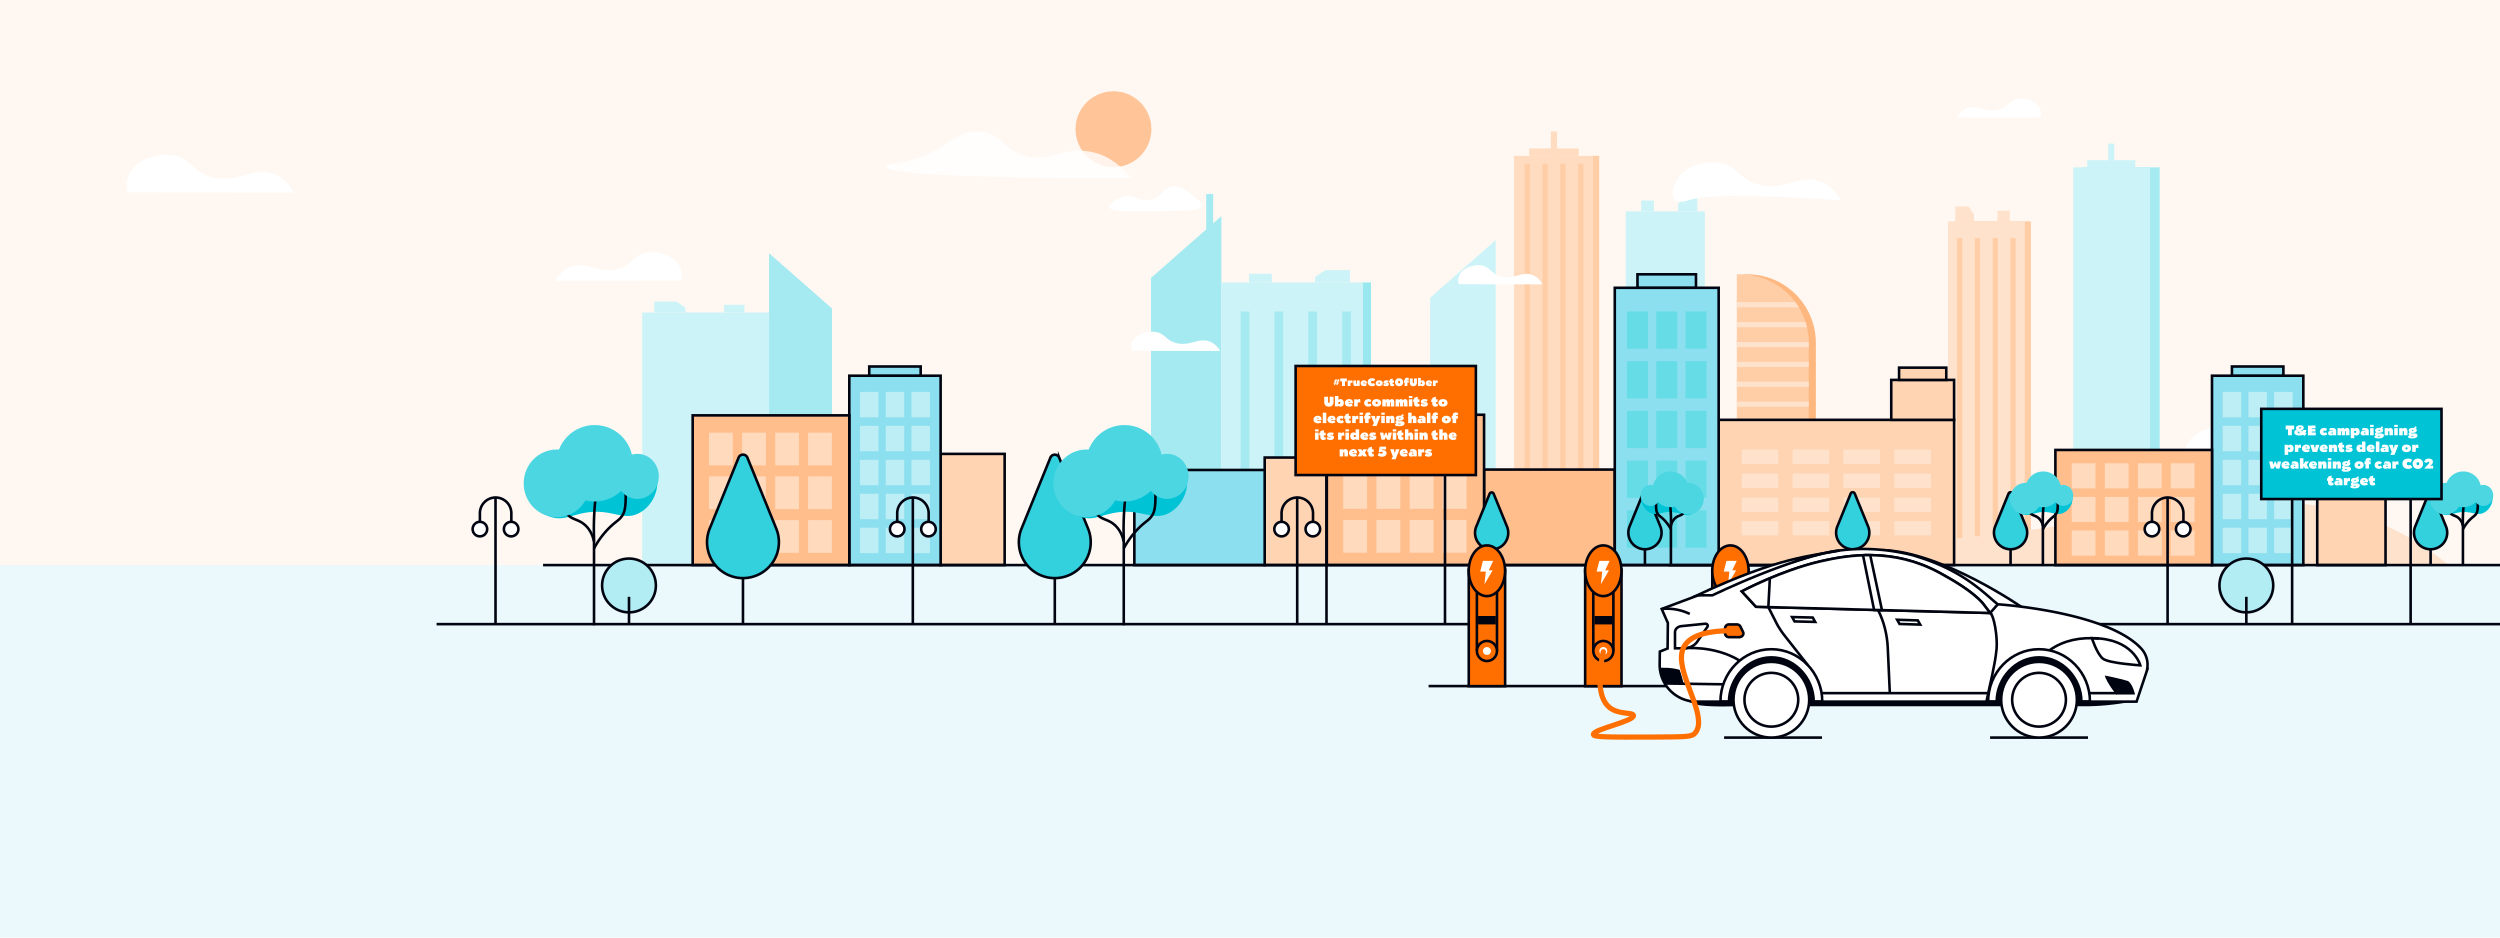 <svg xmlns="http://www.w3.org/2000/svg" xmlns:xlink="http://www.w3.org/1999/xlink" viewBox="0 0 2880 1080"><defs><style>.cls-1,.cls-12,.cls-15,.cls-23,.cls-34,.cls-7{fill:none;}.cls-2{fill:#fff8f2;}.cls-3{fill:#ebf9fc;}.cls-4{fill:#ffb780;}.cls-5{fill:#ffcda6;}.cls-6{clip-path:url(#clip-path);}.cls-7{stroke:#ffe2cc;}.cls-10,.cls-12,.cls-15,.cls-17,.cls-18,.cls-19,.cls-23,.cls-24,.cls-25,.cls-28,.cls-31,.cls-32,.cls-34,.cls-7{stroke-miterlimit:10;}.cls-15,.cls-34,.cls-7{stroke-width:6px;}.cls-8{fill:#ccf3f7;}.cls-10,.cls-9{fill:#a6eaf1;}.cls-10,.cls-12{stroke:#a6eaf1;}.cls-10{stroke-width:8px;}.cls-11{fill:#99e7ef;}.cls-12{stroke-width:10px;}.cls-13{fill:#ffdbbf;}.cls-14{fill:#ffe2cc;}.cls-15{stroke:#ffcda6;}.cls-16,.cls-30,.cls-31{fill:#fff;}.cls-17{fill:#ffd4b2;}.cls-17,.cls-18,.cls-19,.cls-23,.cls-24,.cls-25,.cls-28,.cls-31,.cls-32{stroke:#000310;stroke-width:3px;}.cls-18{fill:#ffbe8c;}.cls-19{fill:#8cdfee;}.cls-20{fill:#66dce6;}.cls-21{fill:#bdedf5;}.cls-22{fill:#ffdabd;}.cls-24{fill:#ff6f00;}.cls-25{fill:#33d0de;}.cls-26,.cls-28{fill:#00c4d6;}.cls-27{fill:#4cd6e2;}.cls-29{fill:#ffc599;}.cls-30{opacity:0.8;}.cls-32{fill:#b2edf3;}.cls-33{fill:#000310;}.cls-34{stroke:#ff6f00;stroke-linecap:round;}</style><clipPath id="clip-path"><path id="Building" class="cls-1" d="M2000.81,316h3.8a79.07,79.07,0,0,1,79.07,79.07V651a0,0,0,0,1,0,0h-82.88a0,0,0,0,1,0,0V316A0,0,0,0,1,2000.81,316Z"/></clipPath></defs><g id="Fond"><rect id="Background" class="cls-2" width="2880" height="1080"/><rect id="Bottom" class="cls-3" y="650.98" width="2880" height="429.02"/></g><g id="Plan_4" data-name="Plan 4"><path id="Building-2" data-name="Building" class="cls-4" d="M2009,316h3.8a79.07,79.07,0,0,1,79.07,79.07V651a0,0,0,0,1,0,0H2009a0,0,0,0,1,0,0V316A0,0,0,0,1,2009,316Z"/><path id="Building-3" data-name="Building" class="cls-5" d="M2000.81,316h3.8a79.07,79.07,0,0,1,79.07,79.07V651a0,0,0,0,1,0,0h-82.88a0,0,0,0,1,0,0V316A0,0,0,0,1,2000.81,316Z"/><g class="cls-6"><line class="cls-7" x1="2000.81" y1="351.08" x2="2091.89" y2="351.08"/><line class="cls-7" x1="2000.81" y1="373.98" x2="2091.89" y2="373.98"/><line class="cls-7" x1="2000.81" y1="396.88" x2="2091.89" y2="396.88"/><line class="cls-7" x1="2000.81" y1="419.78" x2="2091.89" y2="419.78"/><line class="cls-7" x1="2000.81" y1="442.69" x2="2091.89" y2="442.69"/><line class="cls-7" x1="2000.81" y1="465.59" x2="2091.89" y2="465.59"/><line class="cls-7" x1="2000.81" y1="488.49" x2="2091.89" y2="488.49"/><line class="cls-7" x1="2000.81" y1="511.4" x2="2091.89" y2="511.4"/></g><polygon id="Building-4" data-name="Building" class="cls-8" points="1723.03 650.98 1647.48 650.98 1647.48 342.98 1723.03 276.63 1723.03 650.98"/><polygon id="Building-5" data-name="Building" class="cls-9" points="1407.08 650.98 1325.93 650.98 1325.93 320.15 1407.08 248.88 1407.08 650.98"/><line class="cls-10" x1="1393.54" y1="223.5" x2="1393.54" y2="298.35"/><g id="Building-6" data-name="Building"><rect class="cls-8" x="1407.13" y="325.36" width="163.48" height="325.63"/><rect class="cls-11" x="1570.14" y="325.36" width="9.25" height="325.63"/><rect class="cls-8" x="1438.88" y="315.37" width="26.18" height="10.02"/><polygon class="cls-8" points="1555.1 325.41 1514.85 325.41 1515.23 318.84 1526.57 311.22 1555.1 311.22 1555.1 325.41"/><line class="cls-12" x1="1434.18" y1="358.83" x2="1434.18" y2="650.95"/><line class="cls-12" x1="1473.19" y1="358.83" x2="1473.19" y2="650.95"/><line class="cls-12" x1="1512.21" y1="358.83" x2="1512.21" y2="650.95"/><line class="cls-12" x1="1551.22" y1="358.83" x2="1551.22" y2="650.95"/></g><polygon id="Building-7" data-name="Building" class="cls-9" points="885.95 650.98 958.47 650.98 958.47 355.35 885.95 291.66 885.95 650.98"/><g id="Building-8" data-name="Building"><rect class="cls-8" x="739.82" y="360" width="146.09" height="290.98" transform="translate(1625.72 1010.99) rotate(180)"/><rect class="cls-8" x="834.15" y="351.08" width="23.39" height="8.96" transform="translate(1691.69 711.11) rotate(180)"/><polygon class="cls-8" points="753.68 360.05 789.65 360.05 789.31 354.18 779.18 347.37 753.68 347.37 753.68 360.05"/></g><g id="Building-9" data-name="Building"><rect class="cls-13" x="1744.24" y="179.53" width="91.04" height="471.45"/><rect class="cls-5" x="1835.21" y="179.53" width="7.06" height="471.45"/><rect class="cls-13" x="1786.61" y="151.4" width="7.12" height="28.14"/><rect class="cls-13" x="1761.69" y="171.06" width="56.95" height="8.47"/></g><g id="Building-10" data-name="Building"><rect class="cls-8" x="1872.95" y="243.52" width="91.04" height="407.46"/><rect class="cls-8" x="1890.66" y="230.96" width="14.58" height="12.54"/><polygon class="cls-8" points="1955.38 243.52 1932.97 243.52 1933.18 235.3 1939.49 225.76 1955.38 225.76 1955.38 243.52"/></g><g id="Building-11" data-name="Building"><rect class="cls-9" x="2399.5" y="192.81" width="88.48" height="458.17" transform="translate(4887.48 843.79) rotate(180)"/><rect class="cls-8" x="2388.37" y="192.81" width="88.48" height="458.17" transform="translate(4865.21 843.79) rotate(180)"/><rect class="cls-8" x="2428.75" y="165.47" width="6.92" height="27.34" transform="translate(4864.41 358.28) rotate(180)"/><rect class="cls-8" x="2404.53" y="184.57" width="55.35" height="8.24" transform="translate(4864.41 377.38) rotate(180)"/></g><g id="Building-12" data-name="Building"><rect class="cls-5" x="2251.13" y="255" width="88.48" height="395.99" transform="translate(4590.73 905.98) rotate(180)"/><rect class="cls-14" x="2244.06" y="255" width="88.48" height="395.99" transform="translate(4576.59 905.98) rotate(180)"/><rect class="cls-14" x="2301.16" y="242.79" width="14.17" height="12.19" transform="translate(4616.49 497.76) rotate(180)"/><polygon class="cls-14" points="2252.43 255 2274.21 255 2274.01 247 2267.87 237.74 2252.43 237.74 2252.43 255"/><line class="cls-15" x1="2257.52" y1="274.35" x2="2257.52" y2="651.18"/><line class="cls-15" x1="2278.04" y1="274.35" x2="2278.04" y2="651.18"/><line class="cls-15" x1="2298.55" y1="274.35" x2="2298.55" y2="651.18"/><line class="cls-15" x1="2319.07" y1="274.35" x2="2319.07" y2="651.18"/></g><path id="Cloud" class="cls-16" d="M2708.79,534.67c-4.11-7.76-11.28-17.48-24.06-21.87-23.16-8-39.59,10.23-67.55,4.72-26.71-5.26-26.84-24.85-51.92-26.52-15.72-1.05-35.34,5.35-44.27,18.66-6.95,10.36-4.71,20.87-3.67,24.62C2547.44,534.42,2577.55,534.53,2708.79,534.67Z"/><line class="cls-15" x1="1759.39" y1="188.69" x2="1759.39" y2="541.41"/><line class="cls-15" x1="1779.91" y1="188.69" x2="1779.91" y2="541.41"/><line class="cls-15" x1="1800.42" y1="188.69" x2="1800.42" y2="541.41"/><line class="cls-15" x1="1820.94" y1="188.69" x2="1820.94" y2="541.41"/><path id="Colline" class="cls-14" d="M2820.89,651.18a303.1,303.1,0,0,0-150.71-68.53c-62-9.5-139,1.18-293.09,22.53-16.66,2.31-37.6,5.35-70,9.31-33.11,4-120.92,13.12-152.37,15.18-83.2,5.46-113.36-15.63-190.11-20.87-56.8-3.88-137.93,1-239.54,42.27Z"/></g><g id="Plan_3" data-name="Plan 3"><rect id="Building-13" data-name="Building" class="cls-17" x="1456.93" y="527.09" width="71.54" height="123.86"/><rect id="Building-14" data-name="Building" class="cls-17" x="2669.44" y="540" width="78.7" height="110.96"/><rect id="Building-15" data-name="Building" class="cls-17" x="1083.39" y="522.88" width="73.97" height="128.08"/><rect id="Building-16" data-name="Building" class="cls-18" x="1709.65" y="540.95" width="150.58" height="110.01"/><rect id="Building-17" data-name="Building" class="cls-19" x="1306.77" y="541.41" width="150.16" height="109.54"/><rect id="Building-18" data-name="Building" class="cls-19" x="1923.22" y="551.49" width="137.24" height="99.49"/><g id="Building-19" data-name="Building"><rect class="cls-17" x="1979.82" y="483.68" width="271.29" height="167.28"/><rect class="cls-17" x="2178.71" y="437.67" width="72.39" height="46"/><rect class="cls-17" x="2187.72" y="423.53" width="54.38" height="14.14"/><rect class="cls-14" x="2006.44" y="517.92" width="42.19" height="16.45"/><rect class="cls-14" x="2065.06" y="517.92" width="42.19" height="16.45"/><rect class="cls-14" x="2123.67" y="517.92" width="42.19" height="16.45"/><rect class="cls-14" x="2182.28" y="517.92" width="42.19" height="16.45"/><rect class="cls-14" x="2006.44" y="545.59" width="42.19" height="16.45"/><rect class="cls-14" x="2065.06" y="545.59" width="42.19" height="16.45"/><rect class="cls-14" x="2123.67" y="545.59" width="42.19" height="16.45"/><rect class="cls-14" x="2182.28" y="545.59" width="42.19" height="16.45"/><rect class="cls-14" x="2006.44" y="573.26" width="42.19" height="16.45"/><rect class="cls-14" x="2065.06" y="573.26" width="42.19" height="16.45"/><rect class="cls-14" x="2123.67" y="573.26" width="42.19" height="16.45"/><rect class="cls-14" x="2182.28" y="573.26" width="42.19" height="16.45"/><rect class="cls-14" x="2006.44" y="600.27" width="42.19" height="16.45"/><rect class="cls-14" x="2065.06" y="600.27" width="42.19" height="16.45"/><rect class="cls-14" x="2123.67" y="600.27" width="42.19" height="16.45"/><rect class="cls-14" x="2182.28" y="600.27" width="42.19" height="16.45"/></g><g id="Building-20" data-name="Building"><rect class="cls-19" x="1860.23" y="331.54" width="119.68" height="319.42"/><rect class="cls-19" x="1886.37" y="316" width="67.41" height="15.39"/><rect class="cls-20" x="1874.27" y="358.83" width="24.21" height="42.87"/><rect class="cls-20" x="1907.97" y="358.83" width="24.21" height="42.87"/><rect class="cls-20" x="1941.68" y="358.83" width="24.21" height="42.87"/><rect class="cls-20" x="1874.27" y="416.11" width="24.21" height="42.87"/><rect class="cls-20" x="1907.97" y="416.11" width="24.21" height="42.87"/><rect class="cls-20" x="1941.68" y="416.11" width="24.21" height="42.87"/><rect class="cls-20" x="1874.27" y="473.39" width="24.21" height="42.87"/><rect class="cls-20" x="1907.97" y="473.39" width="24.21" height="42.87"/><rect class="cls-20" x="1941.68" y="473.39" width="24.21" height="42.87"/><rect class="cls-20" x="1874.27" y="530.67" width="24.21" height="42.87"/><rect class="cls-20" x="1907.97" y="530.67" width="24.21" height="42.87"/><rect class="cls-20" x="1941.68" y="530.67" width="24.21" height="42.87"/><rect class="cls-20" x="1874.27" y="587.95" width="24.21" height="42.87"/><rect class="cls-20" x="1907.97" y="587.95" width="24.21" height="42.87"/><rect class="cls-20" x="1941.68" y="587.95" width="24.21" height="42.87"/></g><g id="Building-21" data-name="Building"><rect class="cls-19" x="978.4" y="432.82" width="105.2" height="218.14"/><rect class="cls-19" x="1001.37" y="422.21" width="59.26" height="10.51"/><rect class="cls-21" x="990.73" y="451.46" width="21.28" height="29.28"/><rect class="cls-21" x="1020.36" y="451.46" width="21.28" height="29.28"/><rect class="cls-21" x="1049.99" y="451.46" width="21.28" height="29.28"/><rect class="cls-21" x="990.73" y="490.57" width="21.28" height="29.28"/><rect class="cls-21" x="1020.36" y="490.57" width="21.28" height="29.28"/><rect class="cls-21" x="1049.99" y="490.57" width="21.28" height="29.28"/><rect class="cls-21" x="990.73" y="529.69" width="21.28" height="29.28"/><rect class="cls-21" x="1020.36" y="529.69" width="21.28" height="29.28"/><rect class="cls-21" x="1049.99" y="529.69" width="21.28" height="29.28"/><rect class="cls-21" x="990.73" y="568.81" width="21.28" height="29.28"/><rect class="cls-21" x="1020.36" y="568.81" width="21.28" height="29.28"/><rect class="cls-21" x="1049.99" y="568.81" width="21.28" height="29.28"/><rect class="cls-21" x="990.73" y="607.92" width="21.28" height="29.28"/><rect class="cls-21" x="1020.36" y="607.92" width="21.28" height="29.28"/><rect class="cls-21" x="1049.99" y="607.92" width="21.28" height="29.28"/></g><g id="Building-22" data-name="Building"><rect class="cls-18" x="1528.51" y="477.81" width="181.13" height="173.14"/><rect class="cls-22" x="1547.39" y="497.84" width="27.5" height="37.84"/><rect class="cls-22" x="1585.68" y="497.84" width="27.5" height="37.84"/><rect class="cls-22" x="1623.97" y="497.84" width="27.5" height="37.84"/><rect class="cls-22" x="1547.39" y="548.4" width="27.5" height="37.84"/><rect class="cls-22" x="1585.68" y="548.4" width="27.5" height="37.84"/><rect class="cls-22" x="1623.97" y="548.4" width="27.5" height="37.84"/><rect class="cls-22" x="1547.39" y="598.95" width="27.5" height="37.84"/><rect class="cls-22" x="1585.68" y="598.95" width="27.5" height="37.84"/><rect class="cls-22" x="1623.97" y="598.95" width="27.5" height="37.84"/><rect class="cls-22" x="1661.98" y="497.84" width="27.5" height="37.84"/><rect class="cls-22" x="1661.98" y="548.4" width="27.5" height="37.84"/><rect class="cls-22" x="1661.98" y="598.95" width="27.5" height="37.84"/></g><g id="Building-23" data-name="Building"><rect class="cls-18" x="797.97" y="478.5" width="180.42" height="172.45"/><rect class="cls-22" x="816.77" y="498.45" width="27.39" height="37.69"/><rect class="cls-22" x="854.91" y="498.45" width="27.39" height="37.69"/><rect class="cls-22" x="893.05" y="498.45" width="27.39" height="37.69"/><rect class="cls-22" x="816.77" y="548.8" width="27.39" height="37.69"/><rect class="cls-22" x="854.91" y="548.8" width="27.39" height="37.69"/><rect class="cls-22" x="893.05" y="548.8" width="27.39" height="37.69"/><rect class="cls-22" x="816.77" y="599.16" width="27.39" height="37.69"/><rect class="cls-22" x="854.91" y="599.16" width="27.39" height="37.69"/><rect class="cls-22" x="893.05" y="599.16" width="27.39" height="37.69"/><rect class="cls-22" x="930.9" y="498.45" width="27.39" height="37.69"/><rect class="cls-22" x="930.9" y="548.8" width="27.39" height="37.69"/><rect class="cls-22" x="930.9" y="599.16" width="27.39" height="37.69"/></g><g id="Building-24" data-name="Building"><rect class="cls-19" x="2548.22" y="432.82" width="105.2" height="218.14"/><rect class="cls-19" x="2571.2" y="422.21" width="59.26" height="10.51"/><rect class="cls-21" x="2560.56" y="451.46" width="21.28" height="29.28"/><rect class="cls-21" x="2590.19" y="451.46" width="21.28" height="29.28"/><rect class="cls-21" x="2619.81" y="451.46" width="21.28" height="29.28"/><rect class="cls-21" x="2560.56" y="490.57" width="21.28" height="29.28"/><rect class="cls-21" x="2590.19" y="490.57" width="21.28" height="29.28"/><rect class="cls-21" x="2619.81" y="490.57" width="21.28" height="29.28"/><rect class="cls-21" x="2560.56" y="529.69" width="21.28" height="29.28"/><rect class="cls-21" x="2590.19" y="529.69" width="21.28" height="29.28"/><rect class="cls-21" x="2619.81" y="529.69" width="21.28" height="29.28"/><rect class="cls-21" x="2560.56" y="568.81" width="21.28" height="29.28"/><rect class="cls-21" x="2590.19" y="568.81" width="21.28" height="29.28"/><rect class="cls-21" x="2619.81" y="568.81" width="21.28" height="29.28"/><rect class="cls-21" x="2560.56" y="607.92" width="21.28" height="29.28"/><rect class="cls-21" x="2590.19" y="607.92" width="21.28" height="29.28"/><rect class="cls-21" x="2619.81" y="607.92" width="21.28" height="29.28"/></g><g id="Building-25" data-name="Building"><rect class="cls-18" x="2367.81" y="518.34" width="180.42" height="132.62"/><rect class="cls-22" x="2386.61" y="533.68" width="27.39" height="28.98"/><rect class="cls-22" x="2424.75" y="533.68" width="27.39" height="28.98"/><rect class="cls-22" x="2462.89" y="533.68" width="27.39" height="28.98"/><rect class="cls-22" x="2386.61" y="572.4" width="27.39" height="28.98"/><rect class="cls-22" x="2424.75" y="572.4" width="27.39" height="28.98"/><rect class="cls-22" x="2462.89" y="572.4" width="27.39" height="28.98"/><rect class="cls-22" x="2386.61" y="611.12" width="27.39" height="28.98"/><rect class="cls-22" x="2424.75" y="611.12" width="27.39" height="28.98"/><rect class="cls-22" x="2462.89" y="611.12" width="27.39" height="28.98"/><rect class="cls-22" x="2500.74" y="533.68" width="27.39" height="28.98"/><rect class="cls-22" x="2500.74" y="572.4" width="27.39" height="28.98"/><rect class="cls-22" x="2500.74" y="611.12" width="27.39" height="28.98"/></g><line id="Line_Ground" data-name="Line Ground" class="cls-23" x1="625.62" y1="650.98" x2="2880" y2="650.98"/><g id="Board"><line class="cls-23" x1="1528.12" y1="718.53" x2="1528.12" y2="547.26"/><line class="cls-23" x1="1664.64" y1="718.53" x2="1664.64" y2="547.26"/><rect class="cls-24" x="1492.56" y="421.61" width="207.65" height="125.65"/><path class="cls-16" d="M1529.9,457v5.63c0,.87.31,1.47,1,1.47s.91-.62.91-1.47V457h4.37v6.38c0,3.6-2.51,5.14-5.35,5.14s-5.31-1.54-5.31-5.14V457Z"/><path class="cls-16" d="M1541.9,456.2v4.57a3.29,3.29,0,0,1,2.63-1c1.74,0,3.55,1.45,3.55,4.35,0,3.19-1.82,4.31-3.6,4.31a3.46,3.46,0,0,1-2.82-1.12l-.08.89h-3.74v-12Zm.91,9.2a1.13,1.13,0,0,0,1.13-1.25,1.1,1.1,0,0,0-1.13-1.25c-.68,0-1.08.48-1.08,1.25S1542.13,465.4,1542.81,465.4Z"/><path class="cls-16" d="M1554.24,459.77c3.52,0,4.38,2.14,4.35,4.86h-5.23c.22.51.67.85,1.73.85a2.91,2.91,0,0,0,1.89-.64l1.45,2.39a6.45,6.45,0,0,1-3.9,1.2c-3.4,0-5.25-1.73-5.25-4.25S1551.26,459.77,1554.24,459.77Zm0,2.19a1,1,0,0,0-1,1h2C1555.26,462.23,1554.89,462,1554.25,462Z"/><path class="cls-16" d="M1563.69,460v1.12a2.53,2.53,0,0,1,2.26-1.36,2.31,2.31,0,0,1,.93.19l.32,3.75-.14.08a3.17,3.17,0,0,0-1.46-.35,1.56,1.56,0,0,0-1.59,1.72v3.06H1560V460Z"/><path class="cls-16" d="M1576.4,459.77a5.24,5.24,0,0,1,3.39,1.1l-1.36,2.64a2.07,2.07,0,0,0-1.52-.67,1.16,1.16,0,0,0-1.26,1.23,1.24,1.24,0,0,0,1.36,1.28,2.11,2.11,0,0,0,1.52-.8l1.61,2.42a5.21,5.21,0,0,1-3.69,1.46c-3.09,0-4.93-1.7-4.93-4.29S1573.53,459.77,1576.4,459.77Z"/><path class="cls-16" d="M1585.82,459.77c3.41,0,5.28,1.88,5.28,4.3s-1.87,4.36-5.28,4.36-5.25-1.89-5.25-4.31S1582.43,459.77,1585.82,459.77Zm0,5.55a1.26,1.26,0,1,0-1.14-1.23A1.1,1.1,0,0,0,1585.82,465.32Z"/><path class="cls-16" d="M1596.13,460v1.12a2.9,2.9,0,0,1,2.49-1.31,2.32,2.32,0,0,1,2.31,1.44,2.86,2.86,0,0,1,2.54-1.44c1.6,0,2.74,1,2.74,3.5v4.9h-4v-4.06c0-.45-.09-.71-.41-.71s-.51.18-.51.79v4h-3.93v-4.08c0-.48-.08-.69-.4-.69s-.52.18-.52.79v4h-4V460Z"/><path class="cls-16" d="M1611.39,460v1.12a2.93,2.93,0,0,1,2.5-1.31,2.3,2.3,0,0,1,2.3,1.44,2.87,2.87,0,0,1,2.55-1.44c1.6,0,2.73,1,2.73,3.5v4.9h-4v-4.06c0-.45-.1-.71-.42-.71s-.51.18-.51.79v4h-3.92v-4.08c0-.48-.08-.69-.4-.69s-.53.18-.53.79v4h-4V460Z"/><path class="cls-16" d="M1627.05,456.2v2.4H1623v-2.4Zm0,3.79v8.21H1623V460Z"/><path class="cls-16" d="M1629.15,460v-1.71l4.06-1.28v3h2v3.2h-2v1c0,.72.18,1,.64,1a1.56,1.56,0,0,0,1-.44l.77,2.81a5.3,5.3,0,0,1-3,.93c-3.14,0-3.55-2.11-3.55-3.66v-1.67H1628V460Z"/><path class="cls-16" d="M1640.43,465.72c.34,0,.5-.1.5-.3s-.23-.24-1-.32c-2.11-.23-3.07-1-3.07-2.47,0-1.71,1.63-2.86,4.1-2.86a8.39,8.39,0,0,1,3.58.7l-1,2.51a5.15,5.15,0,0,0-2.18-.56c-.33,0-.49.1-.49.31s.2.27,1,.38c2,.29,2.95,1,2.95,2.39,0,1.92-1.43,2.93-4.15,2.93a7.57,7.57,0,0,1-4.13-1l.77-2.61A7,7,0,0,0,1640.43,465.72Z"/><path class="cls-16" d="M1650.06,460v-1.71l4.07-1.28v3h2v3.2h-2v1c0,.72.17,1,.64,1a1.6,1.6,0,0,0,1-.44l.77,2.81a5.36,5.36,0,0,1-3,.93c-3.13,0-3.55-2.11-3.55-3.66v-1.67h-1.14V460Z"/><path class="cls-16" d="M1662.3,459.77c3.41,0,5.28,1.88,5.28,4.3s-1.87,4.36-5.28,4.36-5.25-1.89-5.25-4.31S1658.91,459.77,1662.3,459.77Zm0,5.55a1.26,1.26,0,1,0-1.13-1.23A1.09,1.09,0,0,0,1662.3,465.32Z"/><path class="cls-16" d="M1518.12,479c3.52,0,4.39,2.14,4.35,4.86h-5.23c.22.51.67.85,1.73.85a2.91,2.91,0,0,0,1.89-.64l1.45,2.38a6.38,6.38,0,0,1-3.9,1.2c-3.4,0-5.25-1.72-5.25-4.24S1515.14,479,1518.12,479Zm0,2.19a1,1,0,0,0-1,1h2C1519.14,481.43,1518.78,481.16,1518.13,481.16Z"/><path class="cls-16" d="M1527.9,475.4v12h-4.07v-12Z"/><path class="cls-16" d="M1534.22,479c3.52,0,4.38,2.14,4.35,4.86h-5.24c.23.51.68.85,1.73.85A2.89,2.89,0,0,0,1537,484l1.46,2.38a6.41,6.41,0,0,1-3.91,1.2c-3.39,0-5.25-1.72-5.25-4.24S1531.24,479,1534.22,479Zm0,2.19a1,1,0,0,0-1,1h2C1535.24,481.43,1534.87,481.16,1534.23,481.16Z"/><path class="cls-16" d="M1544.57,479a5.24,5.24,0,0,1,3.39,1.1l-1.36,2.64a2.07,2.07,0,0,0-1.52-.67,1.15,1.15,0,0,0-1.26,1.23,1.24,1.24,0,0,0,1.36,1.28,2.11,2.11,0,0,0,1.52-.8l1.61,2.42a5.25,5.25,0,0,1-3.69,1.45c-3.09,0-4.93-1.69-4.93-4.28S1541.7,479,1544.57,479Z"/><path class="cls-16" d="M1549.84,479.19v-1.71l4.07-1.28v3h2v3.2h-2v1c0,.72.18,1,.64,1a1.58,1.58,0,0,0,1-.44l.77,2.81a5.3,5.3,0,0,1-3,.93c-3.14,0-3.56-2.11-3.56-3.66v-1.67h-1.13v-3.2Z"/><path class="cls-16" d="M1561.46,479.19v1.12a2.53,2.53,0,0,1,2.26-1.36,2.31,2.31,0,0,1,.93.19l.32,3.75-.15.08a3.14,3.14,0,0,0-1.45-.36,1.57,1.57,0,0,0-1.59,1.73v3.06h-4.06v-8.21Z"/><path class="cls-16" d="M1570.23,475.4v2.4h-4.07v-2.4Zm0,3.79v8.21h-4.07v-8.21Z"/><path class="cls-16" d="M1572.64,479.19v-.1c0-1.85.58-3.95,3.72-3.95a5.46,5.46,0,0,1,2,.32l.72,2.8-.1.07a4.45,4.45,0,0,0-1.45-.26c-.77,0-.85.43-.85,1v.11h2v3.2h-2v5h-4.07v-5h-1.05v-3.2Z"/><path class="cls-16" d="M1584.88,483.74h.12l1-4.55h4.31l-4.55,11.52H1581l1.67-3.31-3.2-8.21h4.43Z"/><path class="cls-16" d="M1595.27,475.4v2.4h-4.07v-2.4Zm0,3.79v8.21h-4.07v-8.21Z"/><path class="cls-16" d="M1600.77,479.19v1.12a2.89,2.89,0,0,1,2.64-1.34c1.62,0,3,1,3,3.5v4.93h-4.07v-3.95c0-.56-.16-.82-.61-.82s-.8.35-.8,1v3.81h-4.06v-8.21Z"/><path class="cls-16" d="M1608.8,487.59a1.75,1.75,0,0,1-1.15-1.55,2.32,2.32,0,0,1,1.67-2.1,2.44,2.44,0,0,1-1.46-2.16c0-1.85,1.71-2.91,4.63-2.91a9.84,9.84,0,0,1,1.68.14c.43-1.39,1-1.81,2.16-1.81l.81,2.05-.09.08a2.45,2.45,0,0,0-.63-.09,1.72,1.72,0,0,0-.84.22,2.5,2.5,0,0,1,1.56,2.29c0,1.68-1.87,2.85-4.65,2.85h-1.41c-.5,0-.71.1-.71.35s.21.27.58.27h3c2.61,0,4,.8,4,2.36,0,2.22-2.13,3.45-6,3.45-3.38,0-4.84-.56-4.84-1.87C1607.12,488.43,1607.76,487.85,1608.8,487.59Zm3.41,1.35c1,0,1.38-.13,1.38-.51s-.27-.39-1.14-.39h-1.52a.5.5,0,0,0-.19.34C1610.74,488.81,1611.09,488.94,1612.21,488.94Zm.28-6.63c.57,0,.86-.19.86-.59s-.29-.63-.86-.63-.84.23-.84.63S1612,482.31,1612.49,482.31Z"/><path class="cls-16" d="M1626.21,475.4v4.78a2.82,2.82,0,0,1,2.52-1.18c1.58,0,3,1.12,3,3.61v4.79h-4.07v-3.95c0-.56-.16-.82-.69-.82s-.72.35-.72,1v3.81h-4.06v-12Z"/><path class="cls-16" d="M1636.25,482.33a3.69,3.69,0,0,1,2.27.59c0-1.07-1-1.23-2.16-1.23a6.76,6.76,0,0,0-2.15.29l-.08-.07.93-2.64a10.28,10.28,0,0,1,2.42-.3c2.8,0,4.82.84,4.82,3.77v4.66h-3.78v-.8a3.05,3.05,0,0,1-2.6,1c-1.79,0-3-.91-3-2.59C1632.88,482.85,1634.79,482.33,1636.25,482.33Zm1.42,3.12c.64,0,.9-.32.9-.69s-.36-.59-.85-.59c-.69,0-1,.24-1,.64S1637.17,485.45,1637.67,485.45Z"/><path class="cls-16" d="M1647.88,475.4v12h-4.07v-12Z"/><path class="cls-16" d="M1650.29,479.19v-.1c0-1.85.58-3.95,3.71-3.95a5.52,5.52,0,0,1,2,.32l.72,2.8-.1.07a4.49,4.49,0,0,0-1.45-.26c-.77,0-.85.43-.85,1v.11h2v3.2h-2v5h-4.07v-5h-1.06v-3.2Z"/><path class="cls-16" d="M1666.17,479c3.4,0,5.28,1.88,5.28,4.3s-1.88,4.35-5.28,4.35-5.25-1.88-5.25-4.3S1662.77,479,1666.17,479Zm0,5.55a1.25,1.25,0,0,0,0-2.5,1.13,1.13,0,0,0-1.14,1.27A1.09,1.09,0,0,0,1666.17,484.52Z"/><path class="cls-16" d="M1673.46,479.19v-.1c0-1.85.58-3.95,3.71-3.95a5.52,5.52,0,0,1,2,.32l.72,2.8-.1.07a4.54,4.54,0,0,0-1.46-.26c-.76,0-.84.43-.84,1v.11h2v3.2h-2v5h-4.07v-5h-1.06v-3.2Z"/><path class="cls-16" d="M1519,494.6V497h-4.07v-2.4Zm0,3.79v8.21h-4.07v-8.21Z"/><path class="cls-16" d="M1521.05,498.39v-1.71l4.07-1.28v3h2v3.2h-2v1c0,.72.18,1,.64,1a1.58,1.58,0,0,0,1-.44l.77,2.81a5.3,5.3,0,0,1-3,.93c-3.14,0-3.56-2.11-3.56-3.66v-1.67h-1.13v-3.2Z"/><path class="cls-16" d="M1532.33,504.12c.34,0,.5-.1.5-.3s-.22-.24-.94-.32c-2.12-.23-3.08-1-3.08-2.47,0-1.71,1.64-2.86,4.1-2.86a8.44,8.44,0,0,1,3.59.7l-1,2.51a5.11,5.11,0,0,0-2.17-.56c-.34,0-.5.1-.5.31s.21.27,1,.38c2,.29,2.94,1,2.94,2.39,0,1.92-1.42,2.92-4.14,2.92a7.55,7.55,0,0,1-4.13-1l.77-2.61A6.94,6.94,0,0,0,1532.33,504.12Z"/><path class="cls-16" d="M1545.21,498.39v1.12a2.53,2.53,0,0,1,2.26-1.36,2.31,2.31,0,0,1,.93.19l.32,3.75-.14.08a3.21,3.21,0,0,0-1.46-.36,1.57,1.57,0,0,0-1.59,1.73v3.06h-4.06v-8.21Z"/><path class="cls-16" d="M1554,494.6V497h-4.06v-2.4Zm0,3.79v8.21h-4.06v-8.21Z"/><path class="cls-16" d="M1559.23,498.17a4.18,4.18,0,0,1,2.45.78V494.6h4.06v12h-3.84l-.09-1a3.34,3.34,0,0,1-2.68,1.2c-1.77,0-3.71-1.45-3.71-4.35C1555.42,499.29,1557.47,498.17,1559.23,498.17Zm1.52,5.44a1.13,1.13,0,0,0,1.14-1.27,1.1,1.1,0,0,0-1.14-1.23,1.25,1.25,0,0,0,0,2.5Z"/><path class="cls-16" d="M1572.06,498.17c3.52,0,4.39,2.14,4.36,4.86h-5.24c.23.51.67.85,1.73.85a2.91,2.91,0,0,0,1.89-.64l1.46,2.38a6.41,6.41,0,0,1-3.91,1.2c-3.39,0-5.25-1.72-5.25-4.24S1569.08,498.17,1572.06,498.17Zm0,2.19a1,1,0,0,0-1,1h2C1573.09,500.63,1572.72,500.36,1572.08,500.36Z"/><path class="cls-16" d="M1581.07,504.12c.34,0,.5-.1.5-.3s-.23-.24-1-.32c-2.11-.23-3.07-1-3.07-2.47,0-1.71,1.63-2.86,4.1-2.86a8.39,8.39,0,0,1,3.58.7l-1,2.51a5.15,5.15,0,0,0-2.18-.56c-.33,0-.49.1-.49.31s.2.27,1,.38c2,.29,3,1,3,2.39,0,1.92-1.43,2.92-4.15,2.92a7.55,7.55,0,0,1-4.13-1l.77-2.61A7,7,0,0,0,1581.07,504.12Z"/><path class="cls-16" d="M1594.25,502.31l2-3.92h.8l1.78,3.91.56-3.91h4.05l-1.87,8.21H1598l-1.52-3.09-1.52,3.09h-3.41l-1.88-8.21h4Z"/><path class="cls-16" d="M1608.51,494.6V497h-4.07v-2.4Zm0,3.79v8.21h-4.07v-8.21Z"/><path class="cls-16" d="M1610.6,498.39v-1.71l4.07-1.28v3h2v3.2h-2v1c0,.72.17,1,.64,1a1.58,1.58,0,0,0,1-.44l.77,2.81a5.3,5.3,0,0,1-3,.93c-3.14,0-3.56-2.11-3.56-3.66v-1.67h-1.13v-3.2Z"/><path class="cls-16" d="M1622.46,494.6v4.78a2.8,2.8,0,0,1,2.51-1.18c1.59,0,3,1.12,3,3.61v4.79H1624v-4c0-.56-.16-.82-.69-.82s-.72.35-.72,1v3.81h-4.06v-12Z"/><path class="cls-16" d="M1633.6,494.6V497h-4.07v-2.4Zm0,3.79v8.21h-4.07v-8.21Z"/><path class="cls-16" d="M1639.1,498.39v1.12a2.88,2.88,0,0,1,2.64-1.34c1.62,0,3,1,3,3.5v4.93h-4.06v-4c0-.56-.16-.82-.61-.82s-.8.35-.8,1v3.81h-4.06v-8.21Z"/><path class="cls-16" d="M1650.11,498.39v-1.71l4.06-1.28v3h2v3.2h-2v1c0,.72.18,1,.64,1a1.56,1.56,0,0,0,1-.44l.77,2.81a5.3,5.3,0,0,1-3,.93c-3.14,0-3.55-2.11-3.55-3.66v-1.67H1649v-3.2Z"/><path class="cls-16" d="M1662,494.6v4.78a2.82,2.82,0,0,1,2.52-1.18c1.58,0,3,1.12,3,3.61v4.79h-4.07v-4c0-.56-.16-.82-.69-.82s-.72.35-.72,1v3.81H1658v-12Z"/><path class="cls-16" d="M1673.76,498.17c3.52,0,4.38,2.14,4.35,4.86h-5.23c.22.51.67.85,1.73.85a2.88,2.88,0,0,0,1.88-.64l1.46,2.38a6.38,6.38,0,0,1-3.9,1.2c-3.4,0-5.25-1.72-5.25-4.24S1670.78,498.17,1673.76,498.17Zm0,2.19a1,1,0,0,0-1,1h2C1674.78,500.63,1674.41,500.36,1673.77,500.36Z"/><path class="cls-16" d="M1547.18,517.59v1.12a2.89,2.89,0,0,1,2.64-1.34c1.62,0,3,1,3,3.5v4.93h-4.07v-3.95c0-.56-.16-.82-.61-.82s-.8.35-.8,1v3.81h-4.06v-8.21Z"/><path class="cls-16" d="M1559.06,517.37c3.52,0,4.38,2.14,4.35,4.86h-5.24c.23.51.68.85,1.73.85a2.89,2.89,0,0,0,1.89-.64l1.46,2.38a6.41,6.41,0,0,1-3.91,1.2c-3.39,0-5.25-1.72-5.25-4.24S1556.08,517.37,1559.06,517.37Zm0,2.19a1,1,0,0,0-1,1h2C1560.08,519.83,1559.71,519.56,1559.07,519.56Z"/><path class="cls-16" d="M1564,517.59h4.37l1,2.14,1-2.14h4.37l-2.37,3.89,2.55,4.32h-4.55l-1-2-.94,2h-4.59l2.45-4.24Z"/><path class="cls-16" d="M1576.4,517.59v-1.71l4.06-1.28v3h2v3.2h-2v1c0,.72.18,1,.64,1a1.56,1.56,0,0,0,1-.44l.77,2.81a5.3,5.3,0,0,1-3,.93c-3.14,0-3.55-2.11-3.55-3.66v-1.67h-1.14v-3.2Z"/><path class="cls-16" d="M1591.37,522.55c1,0,1.64-.24,1.64-.93s-.69-1.1-1.68-1.1a4.06,4.06,0,0,0-2.31.59l-.7-.35,1-6.16h7.45v3.17h-4.82l-.16.89a8.67,8.67,0,0,1,1.28-.09c2.46,0,4.26,1.29,4.26,3.55s-1.89,4-5.24,4a7.2,7.2,0,0,1-5.06-1.76l1.7-2.69A4.68,4.68,0,0,0,1591.37,522.55Z"/><path class="cls-16" d="M1606.85,522.14h.11l1-4.55h4.31l-4.55,11.52h-4.82l1.67-3.31-3.2-8.21h4.43Z"/><path class="cls-16" d="M1617.41,517.37c3.52,0,4.38,2.14,4.35,4.86h-5.23c.22.51.67.85,1.73.85a2.88,2.88,0,0,0,1.88-.64l1.46,2.38a6.41,6.41,0,0,1-3.91,1.2c-3.39,0-5.25-1.72-5.25-4.24S1614.43,517.37,1617.41,517.37Zm0,2.19a1,1,0,0,0-1,1h2C1618.43,519.83,1618.06,519.56,1617.42,519.56Z"/><path class="cls-16" d="M1626.08,520.73a3.69,3.69,0,0,1,2.27.59c0-1.07-1-1.23-2.16-1.23a7,7,0,0,0-2.14.29l-.08-.07.92-2.64a10.35,10.35,0,0,1,2.42-.3c2.8,0,4.82.84,4.82,3.77v4.66h-3.78V525a3,3,0,0,1-2.59,1c-1.79,0-3-.91-3-2.59C1622.72,521.26,1624.62,520.73,1626.08,520.73Zm1.42,3.12c.64,0,.9-.32.9-.69s-.35-.59-.85-.59c-.69,0-.94.24-.94.64S1627,523.85,1627.5,523.85Z"/><path class="cls-16" d="M1637.39,517.59v1.12a2.52,2.52,0,0,1,2.26-1.36,2.34,2.34,0,0,1,.93.19l.32,3.75-.15.08a3.13,3.13,0,0,0-1.45-.35,1.56,1.56,0,0,0-1.59,1.72v3.06h-4.07v-8.21Z"/><path class="cls-16" d="M1645.31,523.32c.34,0,.5-.1.5-.3s-.23-.24-1-.32c-2.11-.23-3.07-1-3.07-2.47,0-1.71,1.63-2.86,4.1-2.86a8.39,8.39,0,0,1,3.58.7l-1,2.51a5.15,5.15,0,0,0-2.18-.56c-.33,0-.49.1-.49.31s.2.27,1,.38c2,.29,3,1,3,2.39,0,1.92-1.43,2.92-4.15,2.92a7.55,7.55,0,0,1-4.13-1l.77-2.61A7,7,0,0,0,1645.31,523.32Z"/><path class="cls-16" d="M1537.46,440.78l.41-1.51h-1.09l.3-1.09h1.07l.4-1.46h1.34l-.4,1.46h1.39l.39-1.46h1.34l-.4,1.46h1l-.29,1.09h-1l-.41,1.51h1l-.3,1.09h-1l-.47,1.77h-1.33l.47-1.77h-1.39l-.47,1.77h-1.34l.47-1.77h-1l.29-1.09Zm3.13-1.51h-1.38l-.41,1.51h1.38Z"/><path class="cls-16" d="M1551.52,436v3.44h-2.08v5.22H1546v-5.22H1544V436Z"/><path class="cls-16" d="M1555.47,438.3v.87a1.93,1.93,0,0,1,1.74-1.05,1.74,1.74,0,0,1,.72.14l.25,2.9-.11.06a2.54,2.54,0,0,0-1.13-.27,1.22,1.22,0,0,0-1.23,1.34v2.36h-3.14V438.3Z"/><path class="cls-16" d="M1562.19,438.3v3.21c0,.43.06.64.47.64s.54-.28.54-.76V438.3h3.14v6.35h-3v-.87a2.12,2.12,0,0,1-2,1c-1.28,0-2.3-.86-2.3-2.79V438.3Z"/><path class="cls-16" d="M1571.23,438.13c2.73,0,3.39,1.66,3.37,3.76h-4c.18.4.52.66,1.34.66a2.22,2.22,0,0,0,1.46-.5l1.13,1.84a4.93,4.93,0,0,1-3,.93c-2.63,0-4.06-1.33-4.06-3.28S1568.93,438.13,1571.23,438.13Zm0,1.69a.78.78,0,0,0-.81.75H1572C1572,440,1571.74,439.82,1571.25,439.82Z"/><path class="cls-16" d="M1580.66,435.74a5.23,5.23,0,0,1,3.57,1.16l-1.54,2.55a2.38,2.38,0,0,0-1.69-.6,1.41,1.41,0,0,0-1.58,1.46c0,.8.54,1.42,1.69,1.42a2.07,2.07,0,0,0,1.48-.52l1.79,2.24a4.85,4.85,0,0,1-3.75,1.45c-3,0-5.1-1.81-5.1-4.54C1575.53,437.84,1577.14,435.74,1580.66,435.74Z"/><path class="cls-16" d="M1588.87,438.13c2.64,0,4.08,1.46,4.08,3.33s-1.44,3.36-4.08,3.36-4.06-1.46-4.06-3.33S1586.25,438.13,1588.87,438.13Zm0,4.29a1,1,0,0,0,0-1.93.87.87,0,0,0-.88,1A.85.85,0,0,0,1588.87,442.42Z"/><path class="cls-16" d="M1596.55,442.73c.26,0,.39-.07.39-.23s-.18-.19-.73-.25c-1.64-.17-2.38-.77-2.38-1.91,0-1.32,1.26-2.21,3.17-2.21a6.46,6.46,0,0,1,2.77.54l-.77,1.95a4,4,0,0,0-1.68-.44c-.26,0-.38.08-.38.24s.16.21.75.29c1.59.23,2.28.81,2.28,1.85,0,1.48-1.1,2.26-3.21,2.26a5.76,5.76,0,0,1-3.19-.78l.6-2A5.34,5.34,0,0,0,1596.55,442.73Z"/><path class="cls-16" d="M1601.16,438.3V437l3.14-1v2.31h1.57v2.48h-1.57v.76c0,.56.14.81.5.81a1.21,1.21,0,0,0,.8-.35l.6,2.18a4.09,4.09,0,0,1-2.29.72c-2.43,0-2.75-1.64-2.75-2.84v-1.28h-.88V438.3Z"/><path class="cls-16" d="M1611.79,435.74a4.39,4.39,0,0,1,4.66,4.54,4.46,4.46,0,0,1-4.66,4.62,4.4,4.4,0,0,1-4.67-4.54A4.46,4.46,0,0,1,1611.79,435.74Zm0,5.94c.73,0,1.16-.58,1.16-1.39s-.43-1.38-1.16-1.38-1.18.59-1.18,1.4A1.21,1.21,0,0,0,1611.79,441.68Z"/><path class="cls-16" d="M1618.2,438.3v-.07c0-1.44.45-3.06,2.87-3.06a4.17,4.17,0,0,1,1.57.25l.56,2.16-.07.05a3.68,3.68,0,0,0-1.13-.2c-.59,0-.66.34-.66.79v.08h1.58v2.48h-1.58v3.87h-3.14v-3.87h-.82V438.3Z"/><path class="cls-16" d="M1627.47,436v4.35c0,.67.23,1.14.75,1.14s.71-.48.71-1.14V436h3.38v4.94c0,2.78-2,4-4.14,4s-4.1-1.19-4.1-4V436Z"/><path class="cls-16" d="M1636.75,435.37v3.54a2.54,2.54,0,0,1,2-.78c1.35,0,2.75,1.12,2.75,3.36,0,2.47-1.41,3.33-2.79,3.33a2.7,2.7,0,0,1-2.18-.86l-.06.69h-2.89v-9.28Zm.71,7.11a.86.86,0,0,0,.86-1c0-.62-.34-1-.86-1s-.85.38-.85,1S1636.92,442.48,1637.46,442.48Z"/><path class="cls-16" d="M1646.29,438.13c2.73,0,3.39,1.66,3.37,3.76h-4.05c.18.4.52.66,1.34.66a2.22,2.22,0,0,0,1.46-.5l1.13,1.84a4.93,4.93,0,0,1-3,.93c-2.63,0-4.06-1.33-4.06-3.28S1644,438.13,1646.29,438.13Zm0,1.69a.77.77,0,0,0-.8.75h1.57C1647.09,440,1646.8,439.82,1646.3,439.82Z"/><path class="cls-16" d="M1653.61,438.3v.87a1.93,1.93,0,0,1,1.74-1.05,1.74,1.74,0,0,1,.72.14l.25,2.9-.11.06a2.57,2.57,0,0,0-1.13-.27,1.22,1.22,0,0,0-1.23,1.34v2.36h-3.14V438.3Z"/></g><g id="Tree"><path class="cls-25" d="M1895,632.77h0a19.14,19.14,0,0,0,17.72-26.34l-15.38-37.79a2.53,2.53,0,0,0-4.68,0l-15.38,37.79A19.13,19.13,0,0,0,1895,632.77Z"/><line class="cls-23" x1="1894.96" y1="632.86" x2="1894.96" y2="650.96"/></g><g id="Tree-2" data-name="Tree"><path class="cls-25" d="M2134.33,632.77h0a19.13,19.13,0,0,0,17.72-26.34l-15.38-37.79a2.53,2.53,0,0,0-4.68,0l-15.37,37.79A19.13,19.13,0,0,0,2134.33,632.77Z"/><line class="cls-23" x1="2134.33" y1="632.86" x2="2134.33" y2="650.96"/></g><g id="Tree-3" data-name="Tree"><path class="cls-25" d="M2316.18,632.77h0a19.13,19.13,0,0,0,17.72-26.34l-15.38-37.79a2.53,2.53,0,0,0-4.68,0l-15.37,37.79A19.13,19.13,0,0,0,2316.18,632.77Z"/><line class="cls-23" x1="2316.18" y1="632.86" x2="2316.18" y2="650.96"/></g><g id="Tree-4" data-name="Tree"><path class="cls-25" d="M1718.37,633h0a19.12,19.12,0,0,0,17.72-26.33l-15.37-37.79a2.53,2.53,0,0,0-4.69,0l-15.37,37.79A19.12,19.12,0,0,0,1718.37,633Z"/><line class="cls-23" x1="1718.37" y1="633.08" x2="1718.37" y2="651.18"/></g><path id="Cloud-2" data-name="Cloud" class="cls-16" d="M1405.56,404.28a22.78,22.78,0,0,0-12.81-11.06c-12.34-4-21.09,5.18-36,2.39-14.23-2.66-14.29-12.57-27.65-13.41-8.38-.53-18.83,2.71-23.58,9.43a14.32,14.32,0,0,0-2,12.45C1319.61,404.15,1335.65,404.21,1405.56,404.28Z"/><line id="Line_Ground-2" data-name="Line Ground" class="cls-23" x1="2880" y1="650.98" x2="3937.46" y2="650.98"/><line id="Line_Ground-3" data-name="Line Ground" class="cls-23" x1="2880" y1="719" x2="5574.97" y2="719"/><g id="Tree-5" data-name="Tree"><path class="cls-26" d="M2387.24,571.53c1.22,5-1.07,12.9-7.12,17.49a16.1,16.1,0,0,1-2.51,1.59c-7.61,3.87-13.05-1.09-23.94-.76s-16,5.69-24.39,2.44a15.58,15.58,0,0,1-2.76-1.34c-4.89-3.05-10.28-9.24-9.62-15.57,1-10.08,19.88-17.4,34.82-18C2365.09,556.8,2384.69,561.19,2387.24,571.53Z"/><path class="cls-23" d="M2356,570.73c-.8,4.23-1.49,8.84-2,13.79a150.75,150.75,0,0,0-.6,19.61V651"/><path class="cls-23" d="M2369.18,562.9c.7,5.35,1,9.87,1.19,13.22.54,11.11-.46,13.65-1.41,15.3-1.68,2.92-3.26,3.16-7,6.8a45.15,45.15,0,0,0-8.48,11.38"/><path class="cls-23" d="M2337.4,577.32c-1.64,8.35.07,12.24,2,14.25,2.62,2.71,5.9,2.24,9.45,5.61a16.73,16.73,0,0,1,4.6,8.65"/><ellipse class="cls-27" cx="2333.41" cy="574.52" rx="17.85" ry="18.25"/><circle class="cls-27" cx="2353.81" cy="563.69" r="20.6"/><ellipse class="cls-27" cx="2376.85" cy="570.75" rx="11.51" ry="12.15"/></g><g id="Tree-6" data-name="Tree"><path class="cls-25" d="M2800.06,632.77h0a19.13,19.13,0,0,0,17.72-26.34l-15.38-37.79a2.53,2.53,0,0,0-4.68,0l-15.38,37.79A19.14,19.14,0,0,0,2800.06,632.77Z"/><line class="cls-23" x1="2800.06" y1="632.86" x2="2800.06" y2="650.96"/></g><g id="Tree-7" data-name="Tree"><path class="cls-26" d="M2871.12,571.53c1.22,5-1.07,12.9-7.12,17.49a16.6,16.6,0,0,1-2.51,1.59c-7.61,3.87-13-1.09-23.95-.76s-16,5.69-24.39,2.44a16.28,16.28,0,0,1-2.76-1.34c-4.88-3.05-10.27-9.24-9.62-15.57,1-10.08,19.88-17.4,34.83-18C2849,556.8,2868.57,561.19,2871.12,571.53Z"/><path class="cls-23" d="M2839.91,570.73c-.81,4.23-1.5,8.84-2,13.79a150.87,150.87,0,0,0-.61,19.61V651"/><path class="cls-23" d="M2853.06,562.9c.69,5.35,1,9.87,1.18,13.22.55,11.11-.45,13.65-1.4,15.3-1.68,2.92-3.27,3.16-7,6.8a45.48,45.48,0,0,0-8.49,11.38"/><path class="cls-23" d="M2821.28,577.32c-1.64,8.35.06,12.24,2,14.25,2.62,2.71,5.9,2.24,9.46,5.61a16.63,16.63,0,0,1,4.59,8.65"/><ellipse class="cls-27" cx="2817.29" cy="574.52" rx="17.85" ry="18.25"/><circle class="cls-27" cx="2837.69" cy="563.69" r="20.6"/><ellipse class="cls-27" cx="2860.73" cy="570.75" rx="11.51" ry="12.15"/></g><g id="Tree-8" data-name="Tree"><path class="cls-26" d="M1891.08,571.53c-1.23,5,1.06,12.9,7.12,17.49a16.1,16.1,0,0,0,2.51,1.59c7.61,3.87,13-1.09,23.94-.76s16,5.69,24.39,2.44a15.58,15.58,0,0,0,2.76-1.34c4.89-3.05,10.28-9.24,9.62-15.57-1-10.08-19.88-17.4-34.82-18C1913.23,556.8,1893.62,561.19,1891.08,571.53Z"/><path class="cls-23" d="M1922.29,570.73c.8,4.23,1.49,8.84,2,13.79a152.54,152.54,0,0,1,.6,19.61V651"/><path class="cls-23" d="M1909.13,562.9c-.69,5.35-1,9.87-1.18,13.22-.54,11.11.46,13.65,1.4,15.3,1.68,2.92,3.27,3.16,7,6.8a45,45,0,0,1,8.49,11.38"/><path class="cls-23" d="M1940.92,577.32c1.64,8.35-.07,12.24-2,14.25-2.62,2.71-5.9,2.24-9.46,5.61a16.78,16.78,0,0,0-4.59,8.65"/><ellipse class="cls-27" cx="1944.91" cy="574.52" rx="17.85" ry="18.25"/><circle class="cls-27" cx="1924.51" cy="563.69" r="20.6"/><ellipse class="cls-27" cx="1901.46" cy="570.75" rx="11.51" ry="12.15"/></g><g id="Board-2" data-name="Board"><line class="cls-23" x1="2640.53" y1="719.28" x2="2640.53" y2="574.89"/><line class="cls-23" x1="2777.05" y1="719.28" x2="2777.05" y2="574.89"/><rect class="cls-28" x="2604.97" y="471.01" width="207.65" height="103.88"/><path class="cls-16" d="M2642.87,490.23v4.45h-2.69v6.75h-4.4v-6.75h-2.69v-4.45Z"/><path class="cls-16" d="M2652.8,501a11.47,11.47,0,0,1-4.11.73c-3.31,0-5.67-1.21-5.67-3.68,0-1.41.72-2.35,2.52-3.06a3.15,3.15,0,0,1-.6-1.89c0-1.36,1.11-3.18,4.84-3.18,2.29,0,4.11.86,4.11,2.67,0,1.56-1,2.56-3,3.16l.4.3c.43.34.88.66,1.31.94a4,4,0,0,0,.34-1.69h3.92a6.22,6.22,0,0,1-1.07,3.42c.58.27,1.09.5,1.55.69l-2.46,2.63A18.17,18.17,0,0,1,2652.8,501Zm-2.86-2a24.73,24.73,0,0,1-2-1.6l-.63-.56a1.14,1.14,0,0,0-.38.88c0,.85.83,1.36,2.08,1.36A5.14,5.14,0,0,0,2649.94,499Zm.65-6.32c0-.43-.25-.69-.84-.69a.89.89,0,0,0-1,.93,1.91,1.91,0,0,0,.38,1.07C2650.16,493.7,2650.59,493.32,2650.59,492.71Z"/><path class="cls-16" d="M2667.43,490.23v3.22h-4.26v.89h4.21v2.82h-4.21v1h4.58v3.31h-9v-11.2Z"/><path class="cls-16" d="M2677.34,493a5.36,5.36,0,0,1,3.4,1.1l-1.36,2.64a2.09,2.09,0,0,0-1.52-.67,1.17,1.17,0,0,0-1.27,1.23,1.24,1.24,0,0,0,1.36,1.28,2.11,2.11,0,0,0,1.52-.8l1.62,2.42a5.22,5.22,0,0,1-3.7,1.46c-3.09,0-4.93-1.7-4.93-4.29S2674.48,493,2677.34,493Z"/><path class="cls-16" d="M2685.25,496.36a3.69,3.69,0,0,1,2.27.59c0-1.07-1-1.23-2.16-1.23a7.06,7.06,0,0,0-2.15.29l-.08-.07.93-2.64a10.28,10.28,0,0,1,2.42-.3c2.8,0,4.82.85,4.82,3.78v4.65h-3.78v-.8a3,3,0,0,1-2.59,1c-1.8,0-3-.91-3-2.6C2681.89,496.89,2683.79,496.36,2685.25,496.36Zm1.42,3.12c.64,0,.9-.32.9-.69s-.35-.59-.85-.59c-.69,0-.94.24-.94.64C2685.78,499.39,2686.18,499.48,2686.67,499.48Z"/><path class="cls-16" d="M2696.48,493.22v1.12A2.92,2.92,0,0,1,2699,493a2.32,2.32,0,0,1,2.3,1.44,2.87,2.87,0,0,1,2.55-1.44c1.6,0,2.73,1,2.73,3.51v4.89h-4v-4.06c0-.45-.1-.71-.42-.71s-.51.18-.51.79v4h-3.92v-4.08c0-.48-.08-.69-.4-.69s-.53.18-.53.79v4h-4v-8.21Z"/><path class="cls-16" d="M2712,493.22v1a3.35,3.35,0,0,1,2.67-1.2c1.77,0,3.71,1.46,3.71,4.35,0,3.19-2.05,4.31-3.81,4.31a4.21,4.21,0,0,1-2.45-.79v3.88h-4.06V493.22Zm1.05,5.49a1.25,1.25,0,1,0-1.13-1.23A1.09,1.09,0,0,0,2713.07,498.71Z"/><path class="cls-16" d="M2722.8,496.36a3.69,3.69,0,0,1,2.27.59c0-1.07-1-1.23-2.16-1.23a7,7,0,0,0-2.14.29l-.08-.07.92-2.64a10.35,10.35,0,0,1,2.42-.3c2.8,0,4.82.85,4.82,3.78v4.65h-3.78v-.8a3,3,0,0,1-2.59,1c-1.79,0-3-.91-3-2.6C2719.44,496.89,2721.34,496.36,2722.8,496.36Zm1.42,3.12c.64,0,.9-.32.9-.69s-.35-.59-.85-.59c-.69,0-.94.24-.94.64C2723.33,499.39,2723.73,499.48,2724.22,499.48Z"/><path class="cls-16" d="M2734.43,489.43v2.4h-4.06v-2.4Zm0,3.79v8.21h-4.06v-8.21Z"/><path class="cls-16" d="M2737.07,501.63a1.76,1.76,0,0,1-1.15-1.56,2.29,2.29,0,0,1,1.66-2.09,2.45,2.45,0,0,1-1.46-2.16c0-1.86,1.72-2.92,4.63-2.92a8.75,8.75,0,0,1,1.68.15c.43-1.4,1-1.81,2.16-1.81l.82,2.05-.1.08a2.05,2.05,0,0,0-.62-.1,1.76,1.76,0,0,0-.85.22,2.51,2.51,0,0,1,1.57,2.29c0,1.68-1.87,2.85-4.66,2.85h-1.41c-.49,0-.7.1-.7.35s.21.28.57.28h3c2.61,0,4,.8,4,2.35,0,2.23-2.13,3.46-6,3.46-3.37,0-4.83-.56-4.83-1.88C2735.39,502.46,2736,501.88,2737.07,501.63Zm3.41,1.34c1,0,1.38-.13,1.38-.51s-.28-.39-1.14-.39h-1.52a.48.48,0,0,0-.19.34C2739,502.84,2739.36,503,2740.48,503Zm.27-6.63c.58,0,.87-.19.87-.59s-.29-.62-.87-.62-.83.22-.83.62S2740.24,496.34,2740.75,496.34Z"/><path class="cls-16" d="M2751,493.22v1.12a2.88,2.88,0,0,1,2.64-1.34c1.62,0,3,1,3,3.5v4.93h-4.06v-3.95c0-.56-.16-.82-.61-.82s-.8.36-.8,1v3.81h-4.07v-8.21Z"/><path class="cls-16" d="M2762.25,489.43v2.4h-4.06v-2.4Zm0,3.79v8.21h-4.06v-8.21Z"/><path class="cls-16" d="M2767.76,493.22v1.12a2.88,2.88,0,0,1,2.64-1.34c1.62,0,3,1,3,3.5v4.93h-4.06v-3.95c0-.56-.16-.82-.61-.82s-.8.36-.8,1v3.81h-4.07v-8.21Z"/><path class="cls-16" d="M2775.79,501.63a1.76,1.76,0,0,1-1.15-1.56,2.29,2.29,0,0,1,1.66-2.09,2.44,2.44,0,0,1-1.45-2.16c0-1.86,1.71-2.92,4.62-2.92a8.75,8.75,0,0,1,1.68.15c.43-1.4,1-1.81,2.16-1.81l.82,2.05-.1.08a2.05,2.05,0,0,0-.62-.1,1.79,1.79,0,0,0-.85.22,2.51,2.51,0,0,1,1.57,2.29c0,1.68-1.87,2.85-4.66,2.85h-1.41c-.49,0-.7.1-.7.35s.21.28.57.28h3c2.61,0,4,.8,4,2.35,0,2.23-2.13,3.46-6,3.46-3.37,0-4.83-.56-4.83-1.88C2774.11,502.46,2774.75,501.88,2775.79,501.63Zm3.41,1.34c1,0,1.38-.13,1.38-.51s-.28-.39-1.14-.39h-1.52a.48.48,0,0,0-.19.34C2777.73,502.84,2778.08,503,2779.2,503Zm.27-6.63c.58,0,.87-.19.87-.59s-.29-.62-.87-.62-.83.22-.83.62S2779,496.34,2779.47,496.34Z"/><path class="cls-16" d="M2635.81,512.42v1a3.35,3.35,0,0,1,2.67-1.2c1.78,0,3.71,1.45,3.71,4.35,0,3.19-2,4.31-3.81,4.31a4.18,4.18,0,0,1-2.44-.79V524h-4.07V512.42Zm1.05,5.49a1.25,1.25,0,1,0-1.13-1.23A1.09,1.09,0,0,0,2636.86,517.91Z"/><path class="cls-16" d="M2647.37,512.42v1.12a2.53,2.53,0,0,1,2.26-1.36,2.31,2.31,0,0,1,.93.19l.32,3.75-.14.08a3.17,3.17,0,0,0-1.46-.35,1.56,1.56,0,0,0-1.58,1.73v3h-4.07v-8.21Z"/><path class="cls-16" d="M2656.8,512.2c3.52,0,4.38,2.14,4.35,4.86h-5.23c.22.52.67.85,1.73.85a2.85,2.85,0,0,0,1.89-.64l1.45,2.39a6.45,6.45,0,0,1-3.9,1.2c-3.4,0-5.25-1.73-5.25-4.24S2653.82,512.2,2656.8,512.2Zm0,2.19a1,1,0,0,0-1,1h2C2657.82,514.66,2657.45,514.39,2656.81,514.39Z"/><path class="cls-16" d="M2666.74,517l1.1-4.55h4.21l-2.8,8.21h-5.11l-2.83-8.21h4.37Z"/><path class="cls-16" d="M2677.17,512.2c3.52,0,4.38,2.14,4.35,4.86h-5.23c.22.52.67.85,1.73.85a2.83,2.83,0,0,0,1.88-.64l1.46,2.39a6.46,6.46,0,0,1-3.91,1.2c-3.39,0-5.25-1.73-5.25-4.24S2674.19,512.2,2677.17,512.2Zm0,2.19a1,1,0,0,0-1,1h2C2678.19,514.66,2677.82,514.39,2677.18,514.39Z"/><path class="cls-16" d="M2686.78,512.42v1.12a2.89,2.89,0,0,1,2.64-1.34c1.62,0,3,1,3,3.5v4.93h-4.07v-4c0-.56-.16-.82-.61-.82s-.8.36-.8,1v3.81h-4.06v-8.21Z"/><path class="cls-16" d="M2694.43,512.42v-1.71l4.06-1.28v3h2v3.2h-2v1c0,.72.18,1,.65,1a1.57,1.57,0,0,0,1-.45l.76,2.81a5.3,5.3,0,0,1-3,.93c-3.13,0-3.55-2.11-3.55-3.66v-1.67h-1.14v-3.2Z"/><path class="cls-16" d="M2705.71,518.15c.34,0,.5-.09.5-.3s-.23-.24-.95-.32c-2.11-.23-3.07-1-3.07-2.47,0-1.71,1.63-2.86,4.1-2.86a8.39,8.39,0,0,1,3.58.7l-1,2.52a5.19,5.19,0,0,0-2.18-.57c-.33,0-.49.1-.49.31s.2.27,1,.38c2.05.29,3,1,3,2.39,0,1.92-1.43,2.93-4.15,2.93a7.48,7.48,0,0,1-4.13-1l.77-2.61A7,7,0,0,0,2705.71,518.15Z"/><path class="cls-16" d="M2718.49,512.2a4.18,4.18,0,0,1,2.45.78v-4.35H2725v12h-3.84l-.1-1a3.35,3.35,0,0,1-2.67,1.2c-1.78,0-3.71-1.46-3.71-4.36C2714.69,513.32,2716.73,512.2,2718.49,512.2Zm1.53,5.44a1.12,1.12,0,0,0,1.13-1.26,1.1,1.1,0,0,0-1.13-1.24,1.25,1.25,0,0,0,0,2.5Z"/><path class="cls-16" d="M2731.33,512.2c3.52,0,4.38,2.14,4.35,4.86h-5.23c.22.52.67.85,1.73.85a2.83,2.83,0,0,0,1.88-.64l1.46,2.39a6.45,6.45,0,0,1-3.9,1.2c-3.4,0-5.25-1.73-5.25-4.24S2728.35,512.2,2731.33,512.2Zm0,2.19a1,1,0,0,0-1,1h2C2732.35,514.66,2732,514.39,2731.34,514.39Z"/><path class="cls-16" d="M2741.1,508.63v12H2737v-12Z"/><path class="cls-16" d="M2745.66,515.56a3.66,3.66,0,0,1,2.27.59c0-1.07-1-1.23-2.16-1.23a7,7,0,0,0-2.14.29l-.08-.07.93-2.64a10.26,10.26,0,0,1,2.41-.3c2.81,0,4.82.85,4.82,3.78v4.65h-3.78v-.8a3,3,0,0,1-2.59,1c-1.79,0-3-.92-3-2.6C2742.3,516.09,2744.2,515.56,2745.66,515.56Zm1.43,3.12c.64,0,.89-.32.89-.69s-.35-.59-.85-.59c-.68,0-.94.24-.94.64S2746.59,518.68,2747.09,518.68Z"/><path class="cls-16" d="M2757.54,517h.11l1-4.55H2763L2758.43,524h-4.82l1.67-3.32-3.2-8.21h4.43Z"/><path class="cls-16" d="M2772.22,512.2c3.41,0,5.29,1.89,5.29,4.3s-1.88,4.36-5.29,4.36S2767,519,2767,516.55,2768.83,512.2,2772.22,512.2Zm0,5.55a1.25,1.25,0,1,0-1.13-1.23A1.09,1.09,0,0,0,2772.22,517.75Z"/><path class="cls-16" d="M2782.61,512.42v1.12a2.51,2.51,0,0,1,2.25-1.36,2.31,2.31,0,0,1,.93.19l.32,3.75-.14.08a3.17,3.17,0,0,0-1.46-.35,1.57,1.57,0,0,0-1.58,1.73v3h-4.07v-8.21Z"/><path class="cls-16" d="M2618.63,535.54l2-3.92h.8l1.78,3.91.56-3.91h4.05l-1.88,8.21h-3.56l-1.52-3.09-1.53,3.09h-3.4l-1.88-8.21h4.05Z"/><path class="cls-16" d="M2633.22,531.4c3.53,0,4.39,2.14,4.36,4.86h-5.24c.23.52.68.85,1.73.85a2.85,2.85,0,0,0,1.89-.64l1.46,2.39a6.47,6.47,0,0,1-3.91,1.2c-3.39,0-5.25-1.73-5.25-4.24S2630.25,531.4,2633.22,531.4Zm0,2.19a1,1,0,0,0-1,1h2C2634.25,533.86,2633.88,533.59,2633.24,533.59Z"/><path class="cls-16" d="M2641.9,534.76a3.69,3.69,0,0,1,2.27.59c0-1.07-1-1.23-2.16-1.23a7.06,7.06,0,0,0-2.15.29l-.08-.07.93-2.64a10.28,10.28,0,0,1,2.42-.3c2.8,0,4.82.85,4.82,3.78v4.65h-3.78V539a3,3,0,0,1-2.59,1c-1.8,0-3-.92-3-2.6C2638.54,535.29,2640.44,534.76,2641.9,534.76Zm1.42,3.12c.64,0,.9-.32.9-.69s-.35-.59-.85-.59c-.69,0-.95.24-.95.64S2642.83,537.88,2643.32,537.88Z"/><path class="cls-16" d="M2653.53,527.83v6.69h.4l1.73-2.9H2660l-2.64,3.6,2.52,4.61h-4.61l-1.19-2.48-.54.4v2.08h-4.07v-12Z"/><path class="cls-16" d="M2664.87,531.4c3.52,0,4.39,2.14,4.36,4.86H2664c.23.52.67.85,1.73.85a2.85,2.85,0,0,0,1.89-.64l1.46,2.39a6.47,6.47,0,0,1-3.91,1.2c-3.39,0-5.25-1.73-5.25-4.24S2661.9,531.4,2664.87,531.4Zm0,2.19a1,1,0,0,0-1,1h2C2665.9,533.86,2665.53,533.59,2664.89,533.59Z"/><path class="cls-16" d="M2674.49,531.62v1.12a2.88,2.88,0,0,1,2.64-1.34c1.62,0,3,1,3,3.5v4.93h-4.06v-4c0-.56-.16-.82-.61-.82s-.8.36-.8,1v3.81h-4.07v-8.21Z"/><path class="cls-16" d="M2685.7,527.83v2.4h-4.06v-2.4Zm0,3.79v8.21h-4.06v-8.21Z"/><path class="cls-16" d="M2691.21,531.62v1.12a2.88,2.88,0,0,1,2.64-1.34c1.62,0,3,1,3,3.5v4.93h-4.06v-4c0-.56-.16-.82-.61-.82s-.8.36-.8,1v3.81h-4.07v-8.21Z"/><path class="cls-16" d="M2699.24,540a1.76,1.76,0,0,1-1.15-1.56,2.29,2.29,0,0,1,1.66-2.09,2.45,2.45,0,0,1-1.46-2.16c0-1.86,1.72-2.92,4.63-2.92a8.75,8.75,0,0,1,1.68.15c.43-1.4,1-1.81,2.16-1.81l.82,2.05-.1.08a2.05,2.05,0,0,0-.62-.1,1.76,1.76,0,0,0-.85.22,2.5,2.5,0,0,1,1.57,2.29c0,1.68-1.87,2.85-4.66,2.85h-1.41c-.49,0-.7.1-.7.35s.21.28.57.28h3c2.61,0,4,.8,4,2.35,0,2.22-2.13,3.46-6,3.46-3.37,0-4.83-.56-4.83-1.88C2697.56,540.86,2698.2,540.28,2699.24,540Zm3.41,1.34c1,0,1.38-.13,1.38-.51s-.28-.39-1.14-.39h-1.52a.48.48,0,0,0-.19.34C2701.18,541.24,2701.53,541.37,2702.65,541.37Zm.27-6.63c.58,0,.87-.19.87-.59s-.29-.62-.87-.62-.83.22-.83.62S2702.41,534.74,2702.92,534.74Z"/><path class="cls-16" d="M2717.67,531.4c3.41,0,5.28,1.89,5.28,4.3s-1.87,4.36-5.28,4.36-5.25-1.89-5.25-4.31S2714.28,531.4,2717.67,531.4Zm0,5.55a1.25,1.25,0,1,0-1.13-1.23A1.09,1.09,0,0,0,2717.67,537Z"/><path class="cls-16" d="M2725,531.62v-.09c0-1.86.57-4,3.71-4a5.42,5.42,0,0,1,2,.32l.72,2.8-.09.07a4.84,4.84,0,0,0-1.46-.26c-.77,0-.85.43-.85,1v.11h2v3.2h-2v5H2725v-5h-1.06v-3.2Z"/><path class="cls-16" d="M2740.47,531.4a5.36,5.36,0,0,1,3.4,1.1l-1.36,2.64a2.1,2.1,0,0,0-1.53-.67,1.16,1.16,0,0,0-1.26,1.23,1.24,1.24,0,0,0,1.36,1.28,2.11,2.11,0,0,0,1.52-.8l1.62,2.42a5.22,5.22,0,0,1-3.7,1.46c-3.09,0-4.93-1.7-4.93-4.29S2737.61,531.4,2740.47,531.4Z"/><path class="cls-16" d="M2748.37,534.76a3.71,3.71,0,0,1,2.28.59c0-1.07-1-1.23-2.16-1.23a7.06,7.06,0,0,0-2.15.29l-.08-.07.93-2.64a10.28,10.28,0,0,1,2.42-.3c2.8,0,4.82.85,4.82,3.78v4.65h-3.78V539a3,3,0,0,1-2.6,1c-1.79,0-3-.92-3-2.6C2745,535.29,2746.92,534.76,2748.37,534.76Zm1.43,3.12c.64,0,.9-.32.9-.69s-.36-.59-.85-.59c-.69,0-.95.24-.95.64S2749.3,537.88,2749.8,537.88Z"/><path class="cls-16" d="M2759.69,531.62v1.12a2.51,2.51,0,0,1,2.25-1.36,2.31,2.31,0,0,1,.93.19l.32,3.75-.14.08a3.17,3.17,0,0,0-1.46-.35,1.57,1.57,0,0,0-1.58,1.73v3.05h-4.07v-8.21Z"/><path class="cls-16" d="M2774.23,528.31a6.71,6.71,0,0,1,4.61,1.5l-2,3.3a3.14,3.14,0,0,0-2.2-.78,1.81,1.81,0,0,0-2,1.89c0,1,.69,1.84,2.18,1.84a2.73,2.73,0,0,0,1.92-.68l2.3,2.9a6.23,6.23,0,0,1-4.85,1.87c-3.87,0-6.59-2.33-6.59-5.87C2767.59,531,2769.67,528.31,2774.23,528.31Z"/><path class="cls-16" d="M2785.38,528.31a5.69,5.69,0,0,1,6,5.87,5.77,5.77,0,0,1-6,6,5.68,5.68,0,0,1-6-5.87A5.76,5.76,0,0,1,2785.38,528.31Zm0,7.68c.95,0,1.51-.75,1.51-1.79s-.56-1.79-1.51-1.79-1.52.76-1.52,1.81S2784.42,536,2785.38,536Z"/><path class="cls-16" d="M2798.09,528.31c2.67,0,4.62,1.29,4.62,3.73,0,1.66-.91,2.8-3,4.5h3.27v3.28H2793v-.48l3.11-3.24c1.74-1.8,2.34-2.49,2.34-3.12a1,1,0,0,0-1.14-1,1.36,1.36,0,0,0-1.36,1.3l-3.25-1C2793,529.89,2794.93,528.31,2798.09,528.31Z"/><path class="cls-16" d="M2681.94,550.82v-1.71l4.07-1.28v3h2V554h-2v1c0,.72.17,1,.64,1a1.57,1.57,0,0,0,1-.45l.77,2.82a5.42,5.42,0,0,1-3,.92c-3.13,0-3.55-2.11-3.55-3.66V554h-1.13v-3.2Z"/><path class="cls-16" d="M2692.54,554a3.69,3.69,0,0,1,2.27.59c0-1.07-1-1.23-2.16-1.23a7.06,7.06,0,0,0-2.15.29l-.08-.07.93-2.64a10.28,10.28,0,0,1,2.42-.3c2.8,0,4.82.85,4.82,3.78V559h-3.78v-.8a3,3,0,0,1-2.6,1c-1.79,0-3-.91-3-2.6C2689.17,554.49,2691.08,554,2692.54,554Zm1.42,3.12c.64,0,.9-.32.9-.69s-.36-.59-.85-.59c-.69,0-1,.24-1,.64S2693.46,557.08,2694,557.08Z"/><path class="cls-16" d="M2703.85,550.82v1.12a2.51,2.51,0,0,1,2.25-1.36,2.31,2.31,0,0,1,.93.19l.32,3.75-.14.08a3.17,3.17,0,0,0-1.46-.35,1.57,1.57,0,0,0-1.58,1.73v3h-4.07v-8.21Z"/><path class="cls-16" d="M2709.27,559.23a1.76,1.76,0,0,1-1.15-1.56,2.29,2.29,0,0,1,1.66-2.09,2.44,2.44,0,0,1-1.45-2.16c0-1.86,1.71-2.92,4.62-2.92a8.75,8.75,0,0,1,1.68.15c.43-1.4,1-1.81,2.16-1.81l.82,2-.1.08a2.05,2.05,0,0,0-.62-.1,1.79,1.79,0,0,0-.85.22,2.51,2.51,0,0,1,1.57,2.29c0,1.68-1.87,2.85-4.66,2.85h-1.41c-.49,0-.7.1-.7.35s.21.28.57.28h3c2.61,0,4,.8,4,2.35,0,2.23-2.13,3.46-6,3.46-3.37,0-4.83-.56-4.83-1.88C2707.59,560.06,2708.23,559.48,2709.27,559.23Zm3.41,1.34c1,0,1.38-.13,1.38-.51s-.28-.39-1.14-.39h-1.52a.48.48,0,0,0-.19.34C2711.21,560.44,2711.56,560.57,2712.68,560.57Zm.27-6.63c.58,0,.87-.19.87-.59s-.29-.62-.87-.62-.83.22-.83.62S2712.44,553.94,2713,553.94Z"/><path class="cls-16" d="M2723.66,550.6c3.52,0,4.38,2.14,4.35,4.86h-5.24c.23.52.68.85,1.73.85a2.83,2.83,0,0,0,1.89-.64l1.46,2.39a6.47,6.47,0,0,1-3.91,1.2c-3.39,0-5.25-1.73-5.25-4.24S2720.68,550.6,2723.66,550.6Zm0,2.19a1,1,0,0,0-1,1h2C2724.68,553.06,2724.31,552.79,2723.67,552.79Z"/><path class="cls-16" d="M2729.86,550.82v-1.71l4.07-1.28v3h2V554h-2v1c0,.72.17,1,.64,1a1.57,1.57,0,0,0,1-.45l.77,2.82a5.42,5.42,0,0,1-3,.92c-3.13,0-3.55-2.11-3.55-3.66V554h-1.13v-3.2Z"/></g></g><g id="Plan_2" data-name="Plan 2"><line id="Line_Ground-4" data-name="Line Ground" class="cls-23" x1="502.95" y1="719" x2="1693.12" y2="719"/><line id="Line_Ground-5" data-name="Line Ground" class="cls-23" x1="2270.58" y1="719" x2="2880" y2="719"/><g id="Clouds"><path class="cls-16" d="M338.59,221.87c-4.1-7.76-11.28-17.48-24-21.88-23.16-8-39.6,10.24-67.56,4.73-26.71-5.27-26.83-24.86-51.91-26.52-15.73-1-35.34,5.35-44.27,18.66-7,10.36-4.71,20.86-3.67,24.62C177.24,221.62,207.36,221.72,338.59,221.87Z"/><path class="cls-16" d="M2120.53,230.68c-4.11-7.76-11.28-17.49-24.06-21.88-23.15-8-39.59,10.24-67.55,4.73-26.71-5.27-26.84-24.86-51.92-26.53-15-1-34.68,3.75-44.27,18.66-4.92,7.67-8.43,19.86-3.67,24.62,4.44,4.44,14.52.91,17.13.08C1961.7,225.43,2005.72,223.05,2120.53,230.68Z"/><path class="cls-16" d="M640.26,323.45c3.09-5.85,8.5-13.18,18.12-16.49,17.45-6,29.83,7.72,50.89,3.56,20.12-4,20.22-18.72,39.11-20,11.85-.78,26.63,4,33.35,14.06a22.34,22.34,0,0,1,2.77,18.55C761.81,323.26,739.12,323.33,640.26,323.45Z"/><path class="cls-16" d="M1776.82,327.56c-2.06-3.9-5.67-8.79-12.1-11-11.65-4-19.91,5.15-34,2.37-13.43-2.64-13.5-12.5-26.11-13.34-7.91-.52-17.78,2.69-22.27,9.39a14.85,14.85,0,0,0-1.84,12.38C1695.66,327.43,1710.81,327.49,1776.82,327.56Z"/><path class="cls-16" d="M2254.36,135.51c2.06-3.9,5.67-8.79,12.1-11,11.64-4,19.91,5.15,34,2.38,13.43-2.65,13.5-12.51,26.11-13.34,7.91-.53,17.78,2.69,22.27,9.38a14.91,14.91,0,0,1,1.84,12.39C2335.52,135.39,2320.37,135.44,2254.36,135.51Z"/></g><g id="Sun"><circle class="cls-29" cx="1282.71" cy="148.83" r="43.71"/><path class="cls-30" d="M1303.15,205c-17.45-20.88-33.71-27.43-44.69-29.77-32.73-7-46.36,10.54-73.66,5.16-29.13-5.75-29.27-27.11-56.62-28.93-19.6-1.3-32.21,10.88-48.27,20.35-32.64,19.24-60.31,15.32-60.1,20,.31,7.05,63.24,9.66,81.06,10.36C1151.06,204.15,1219.65,205.87,1303.15,205Z"/><path class="cls-16" d="M1278.11,239c-.75-4,7.53-9.59,14.5-11.75,14-4.34,20.1,5.86,33.71,2.74,13.33-3.06,13.39-14.42,25.91-15.39,7.87-.61,14.45,4.93,22.09,10.83,5.55,4.28,11,8.49,10.15,11.84-1.2,4.8-14.64,5.24-27.28,5.53C1305.18,243.93,1279.15,244.41,1278.11,239Z"/></g><g id="Tree-9" data-name="Tree"><path class="cls-25" d="M1215.13,666h0a41.41,41.41,0,0,0,38.35-57l-33.29-81.8a5.47,5.47,0,0,0-10.13,0L1176.78,609A41.4,41.4,0,0,0,1215.13,666Z"/><line class="cls-23" x1="1215.13" y1="665.98" x2="1215.13" y2="719"/></g><g id="Tree-10" data-name="Tree"><path class="cls-25" d="M855.91,666h0a41.41,41.41,0,0,0,38.35-57L861,527.17a5.47,5.47,0,0,0-10.13,0L817.55,609A41.41,41.41,0,0,0,855.91,666Z"/><line class="cls-23" x1="855.91" y1="665.98" x2="855.91" y2="719"/></g><g id="Street_Light" data-name="Street Light"><line class="cls-23" x1="1494.37" y1="573.25" x2="1494.37" y2="719"/><circle class="cls-31" cx="1476.37" cy="609.52" r="8.39"/><circle class="cls-31" cx="1512.37" cy="609.52" r="8.39"/><path class="cls-23" d="M1476.37,601.13v-9.87a18.12,18.12,0,0,1,18-18.12h0a18.12,18.12,0,0,1,18.23,18.12v9.19"/></g><g id="Street_Light-2" data-name="Street Light"><line class="cls-23" x1="2497.07" y1="573.25" x2="2497.07" y2="719"/><circle class="cls-31" cx="2479.07" cy="609.52" r="8.39"/><circle class="cls-31" cx="2515.07" cy="609.52" r="8.39"/><path class="cls-23" d="M2479.07,601.13v-9.87a18.12,18.12,0,0,1,18-18.12h0a18.12,18.12,0,0,1,18.23,18.12v9.19"/></g><g id="Street_Light-3" data-name="Street Light"><line class="cls-23" x1="570.84" y1="573.25" x2="570.84" y2="719"/><circle class="cls-31" cx="552.84" cy="609.52" r="8.39"/><circle class="cls-31" cx="588.84" cy="609.52" r="8.39"/><path class="cls-23" d="M552.84,601.13v-9.87a18.12,18.12,0,0,1,18-18.12h0a18.12,18.12,0,0,1,18.23,18.12v9.19"/></g><g id="Street_Light-4" data-name="Street Light"><line class="cls-23" x1="1051.58" y1="573.25" x2="1051.58" y2="719"/><circle class="cls-31" cx="1033.59" cy="609.52" r="8.39"/><circle class="cls-31" cx="1069.58" cy="609.52" r="8.39"/><path class="cls-23" d="M1033.59,601.13v-9.87a18.11,18.11,0,0,1,18-18.12h0a18.12,18.12,0,0,1,18.22,18.12v9.19"/></g><circle class="cls-32" cx="724.6" cy="674.45" r="31"/><line class="cls-23" x1="724.6" y1="687.53" x2="724.6" y2="719"/><circle class="cls-32" cx="2587.78" cy="674.45" r="31"/><line class="cls-23" x1="2587.78" y1="687.53" x2="2587.78" y2="719"/><g id="Tree-11" data-name="Tree"><path class="cls-26" d="M1366.81,550.47c2.61,10.59-2.28,27.58-15.23,37.39a35.42,35.42,0,0,1-5.36,3.39c-16.28,8.27-27.91-2.31-51.2-1.63-23.54.7-34.18,12.18-52.15,5.23A33.12,33.12,0,0,1,1237,592c-10.44-6.5-22-19.75-20.57-33.27,2.22-21.55,42.51-37.22,74.46-38.55C1319.45,519,1361.36,528.35,1366.81,550.47Z"/><path class="cls-23" d="M1300.08,548.75c-1.72,9-3.2,18.9-4.21,29.49a321.16,321.16,0,0,0-1.3,41.92V720.29"/><path class="cls-23" d="M1328.2,532c1.48,11.44,2.18,21.1,2.53,28.27,1.17,23.75-1,29.18-3,32.71-3.59,6.23-7,6.75-15,14.53a96.56,96.56,0,0,0-18.15,24.33"/><path class="cls-23" d="M1260.24,562.84c-3.51,17.84.15,26.17,4.29,30.46,5.6,5.81,12.62,4.8,20.22,12,6.15,5.83,8.66,13.21,9.82,18.49"/><ellipse class="cls-27" cx="1251.71" cy="556.85" rx="38.17" ry="39.02"/><circle class="cls-27" cx="1295.32" cy="533.7" r="44.04"/><ellipse class="cls-27" cx="1344.6" cy="548.79" rx="24.61" ry="25.97"/></g><g id="Tree-12" data-name="Tree"><path class="cls-26" d="M756.55,550.47c2.61,10.59-2.29,27.58-15.23,37.39a36,36,0,0,1-5.36,3.39c-16.28,8.27-27.91-2.31-51.2-1.63-23.54.7-34.18,12.18-52.15,5.23a32.79,32.79,0,0,1-5.9-2.88c-10.45-6.5-22-19.75-20.58-33.27,2.23-21.55,42.52-37.22,74.47-38.55C709.19,519,751.1,528.35,756.55,550.47Z"/><path class="cls-23" d="M689.82,548.75c-1.72,9-3.2,18.9-4.22,29.49a322.8,322.8,0,0,0-1.29,41.92V720.29"/><path class="cls-23" d="M717.94,532c1.48,11.44,2.17,21.1,2.53,28.27,1.16,23.75-1,29.18-3,32.71-3.59,6.23-7,6.75-15,14.53a96.56,96.56,0,0,0-18.15,24.33"/><path class="cls-23" d="M650,562.84c-3.5,17.84.15,26.17,4.3,30.46,5.6,5.81,12.62,4.8,20.22,12,6.15,5.83,8.66,13.21,9.82,18.49"/><ellipse class="cls-27" cx="641.45" cy="556.85" rx="38.17" ry="39.02"/><circle class="cls-27" cx="685.06" cy="533.7" r="44.04"/><ellipse class="cls-27" cx="734.34" cy="548.79" rx="24.61" ry="25.97"/></g></g><g id="Plan_1" data-name="Plan 1"><g id="Electric_Cars" data-name="Electric Cars"><line class="cls-23" x1="1645.76" y1="790.36" x2="2416.68" y2="790.36"/><polygon class="cls-24" points="1867.98 790.45 1826.09 790.45 1826.09 656.38 1846.39 656.38 1867.98 656.38 1867.98 790.45"/><polygon class="cls-24" points="1858.61 748.02 1835.46 748.02 1835.46 669.08 1846.68 669.08 1858.61 669.08 1858.61 748.02"/><ellipse class="cls-24" cx="1846.98" cy="657.51" rx="20.95" ry="29.21"/><polygon class="cls-16" points="1842.4 646.14 1854.23 646.14 1849.1 657.06 1853.55 657.06 1844.18 673.13 1845.78 658.49 1839.3 658.49 1842.4 646.14"/><circle class="cls-24" cx="1847.03" cy="749.94" r="11.57"/><circle class="cls-16" cx="1847.03" cy="749.94" r="4.55"/><rect class="cls-33" x="1836.78" y="709.64" width="20.51" height="9.69"/><polygon class="cls-24" points="1733.9 790.45 1692.01 790.45 1692.01 656.38 1712.31 656.38 1733.9 656.38 1733.9 790.45"/><polygon class="cls-24" points="1724.53 748.02 1701.38 748.02 1701.38 669.08 1712.6 669.08 1724.53 669.08 1724.53 748.02"/><ellipse class="cls-24" cx="1712.9" cy="657.51" rx="20.95" ry="29.21"/><polygon class="cls-16" points="1708.33 646.14 1720.15 646.14 1715.02 657.06 1719.48 657.06 1710.11 673.13 1711.7 658.49 1705.22 658.49 1708.33 646.14"/><circle class="cls-24" cx="1712.96" cy="749.94" r="11.57"/><circle class="cls-16" cx="1712.96" cy="749.94" r="4.55"/><rect class="cls-33" x="1702.7" y="709.64" width="20.51" height="9.69"/><polygon class="cls-24" points="2014.45 790.45 1972.55 790.45 1972.55 656.38 1992.85 656.38 2014.45 656.38 2014.45 790.45"/><polygon class="cls-24" points="2005.07 748.02 1981.93 748.02 1981.93 669.08 1993.14 669.08 2005.07 669.08 2005.07 748.02"/><ellipse class="cls-24" cx="1993.44" cy="657.51" rx="20.95" ry="29.21"/><polygon class="cls-16" points="1988.87 646.14 2000.7 646.14 1995.56 657.06 2000.02 657.06 1990.65 673.13 1992.24 658.49 1985.76 658.49 1988.87 646.14"/><circle class="cls-24" cx="1993.5" cy="749.94" r="11.57"/><circle class="cls-16" cx="1993.5" cy="749.94" r="4.55"/><rect class="cls-33" x="1983.25" y="709.64" width="20.51" height="9.69"/><g id="Car"><path class="cls-33" d="M1927.32,798s15.13,10.95,27.63,13.88,43.54,1.72,43.54,1.72h408.14a287.07,287.07,0,0,0,41.78-4l12.92-2.37,4.31-11.71Z"/><line class="cls-23" x1="2098.98" y1="849.71" x2="1986.17" y2="849.71"/><line class="cls-23" x1="2405.38" y1="849.71" x2="2292.57" y2="849.71"/><path class="cls-31" d="M2330.44,700.39s-92.65-64.7-161.83-66.68c56.82,6.18,112.49,42.26,130.24,71.65Z"/><path class="cls-31" d="M2301.43,696.15c-14.61-11.52-37.51-37.39-90.72-54.24-3-.95-5.93-2-9-2.74-71.44-17-117.39,2.42-147.13,11.69-34.06,10.62-140.3,50.68-140.3,50.68l7.1,16.11-.32,29.43-8.94,3.57-.19,14.57a42.54,42.54,0,0,0,42.54,43.09h506.83l11.23-33.56a27.8,27.8,0,0,0-6-27.79C2430.64,708.42,2324.94,697.82,2301.43,696.15ZM2022.9,699l-16.33-17.75S2052,657,2097.88,646.5c31.07-7.09,82.83-15.78,136.4,13.35,14.66,8,38,21.31,50,35.32l8.36,11Z"/><path class="cls-31" d="M2022.9,699l-16.33-17.75S2052,657,2097.88,646.5c31.07-7.09,82.83-15.78,136.4,13.35,14.66,8,38,21.31,50,35.32l8.36,11Z"/><path class="cls-33" d="M2298.68,808.31c0-27.78,22.52-52.52,50.29-52.52s50.3,24.74,50.3,52.52"/><path class="cls-23" d="M2099.26,808.31h-24.41c0-19.46-15.37-35.29-34.26-35.29s-34.27,15.83-34.27,35.29h-24.4c0-33.32,26.32-60.42,58.67-60.42S2099.26,775,2099.26,808.31Z"/><path class="cls-23" d="M2407.65,808.31h-24.41c0-19.46-15.37-35.29-34.27-35.29s-34.26,15.83-34.26,35.29H2290.3c0-33.32,26.32-60.42,58.67-60.42S2407.65,775,2407.65,808.31Z"/><path class="cls-33" d="M1990.29,808.31c0-27.78,22.52-52.52,50.3-52.52s50.3,24.74,50.3,52.52"/><circle class="cls-31" cx="2040.59" cy="806.09" r="43.61"/><circle class="cls-31" cx="2040.59" cy="806.09" r="30.98"/><circle class="cls-31" cx="2348.97" cy="806.09" r="43.61"/><circle class="cls-31" cx="2348.97" cy="806.09" r="30.98"/><path class="cls-31" d="M2154.51,639.58a64,64,0,0,0-8.32.07l12.76,63,9.06.18Z"/><path class="cls-23" d="M2177.08,798.5l-2.39-52.6c-.66-14.4-4.43-30.12-11.07-42.92h0"/><path class="cls-23" d="M2082.29,765.85l-26.44-33.64a98.81,98.81,0,0,1-8.84-13.34l-9.88-19.48"/><path class="cls-23" d="M2288.36,808.31c4.38-21.38,9.94-42,11.7-60.8,1.28-13.66-3-39-7.42-41.31h0"/><line class="cls-23" x1="2406.82" y1="798.5" x2="2438.6" y2="798.5"/><line class="cls-23" x1="1917.83" y1="787.35" x2="1985.15" y2="788.31"/><line class="cls-23" x1="2098.44" y1="798.5" x2="2289.5" y2="798.5"/><line class="cls-23" x1="2038.83" y1="666.91" x2="2037.13" y2="699.39"/><polygon class="cls-23" points="2091.08 716.45 2067.31 715.87 2064.5 710.85 2088.27 711.42 2091.08 716.45"/><polygon class="cls-23" points="2212.03 719.53 2188.27 718.81 2185.51 713.97 2209.27 714.69 2212.03 719.53"/><path class="cls-31" d="M2409.87,735.17s5.86,18.22,12.7,23.62,43.07,7.68,43.07,7.68S2457.59,735.17,2409.87,735.17Z"/><path class="cls-24" d="M2003.61,734h-11.56a4.54,4.54,0,0,1-4.78-4.25v-6.18a4.54,4.54,0,0,1,4.78-4.25h8.58a4.82,4.82,0,0,1,4.39,2.57l3,6.18C2009.36,730.83,2007,734,2003.61,734Z"/><path class="cls-31" d="M1929.59,728.29v18.57h10.12c6.64,0,12.73-3.12,15.83-8.1L1967,722c1.13-1.64-.44-3.68-2.68-3.45l-27.23,2.75C1932.84,721.64,1929.59,724.67,1929.59,728.29Z"/><path class="cls-23" d="M1914.31,701.54a60.11,60.11,0,0,1,32.28,5.71"/><path class="cls-23" d="M2418,735.6c-21.49-1.88-40.82,2-57.14,13.64"/><path class="cls-23" d="M1939.42,746.84s34.62-4.06,64.67,14.2"/><path class="cls-31" d="M2119.31,634.17c-14.78,1.07-65,13.12-146.74,51.65l-17.62,0C2052.91,640.21,2086,640.86,2119.31,634.17Z"/><line class="cls-23" x1="2301.43" y1="696.15" x2="2292.64" y2="706.2"/><path class="cls-33" d="M1911.56,769.37s12.84-1,23.37,2.28c1.89,4.56,4.49,15.31,4.49,15.31l-21.59.39S1914,778,1911.56,769.37Z"/><path class="cls-33" d="M2424.64,778.19s16.23,3.09,26.76,6.33c5.74,3.62,8.16,15.59,8.16,15.59h-21.67S2427.11,786.8,2424.64,778.19Z"/></g><path class="cls-34" d="M1847,750.87c-5,23.62-7.65,52.82,7.59,64.47,10.68,8.17,26.61,5,27.18,8.85,1,6.75-46.91,16-46.15,21.92.39,3,13.26,3.24,72.91,2.95,35.84-.18,40.76-.31,44.46-4.85,15.13-18.6-20-64.18-15.59-91.66,2.94-18.6,25-26.17,57.87-25.94"/></g></g></svg>